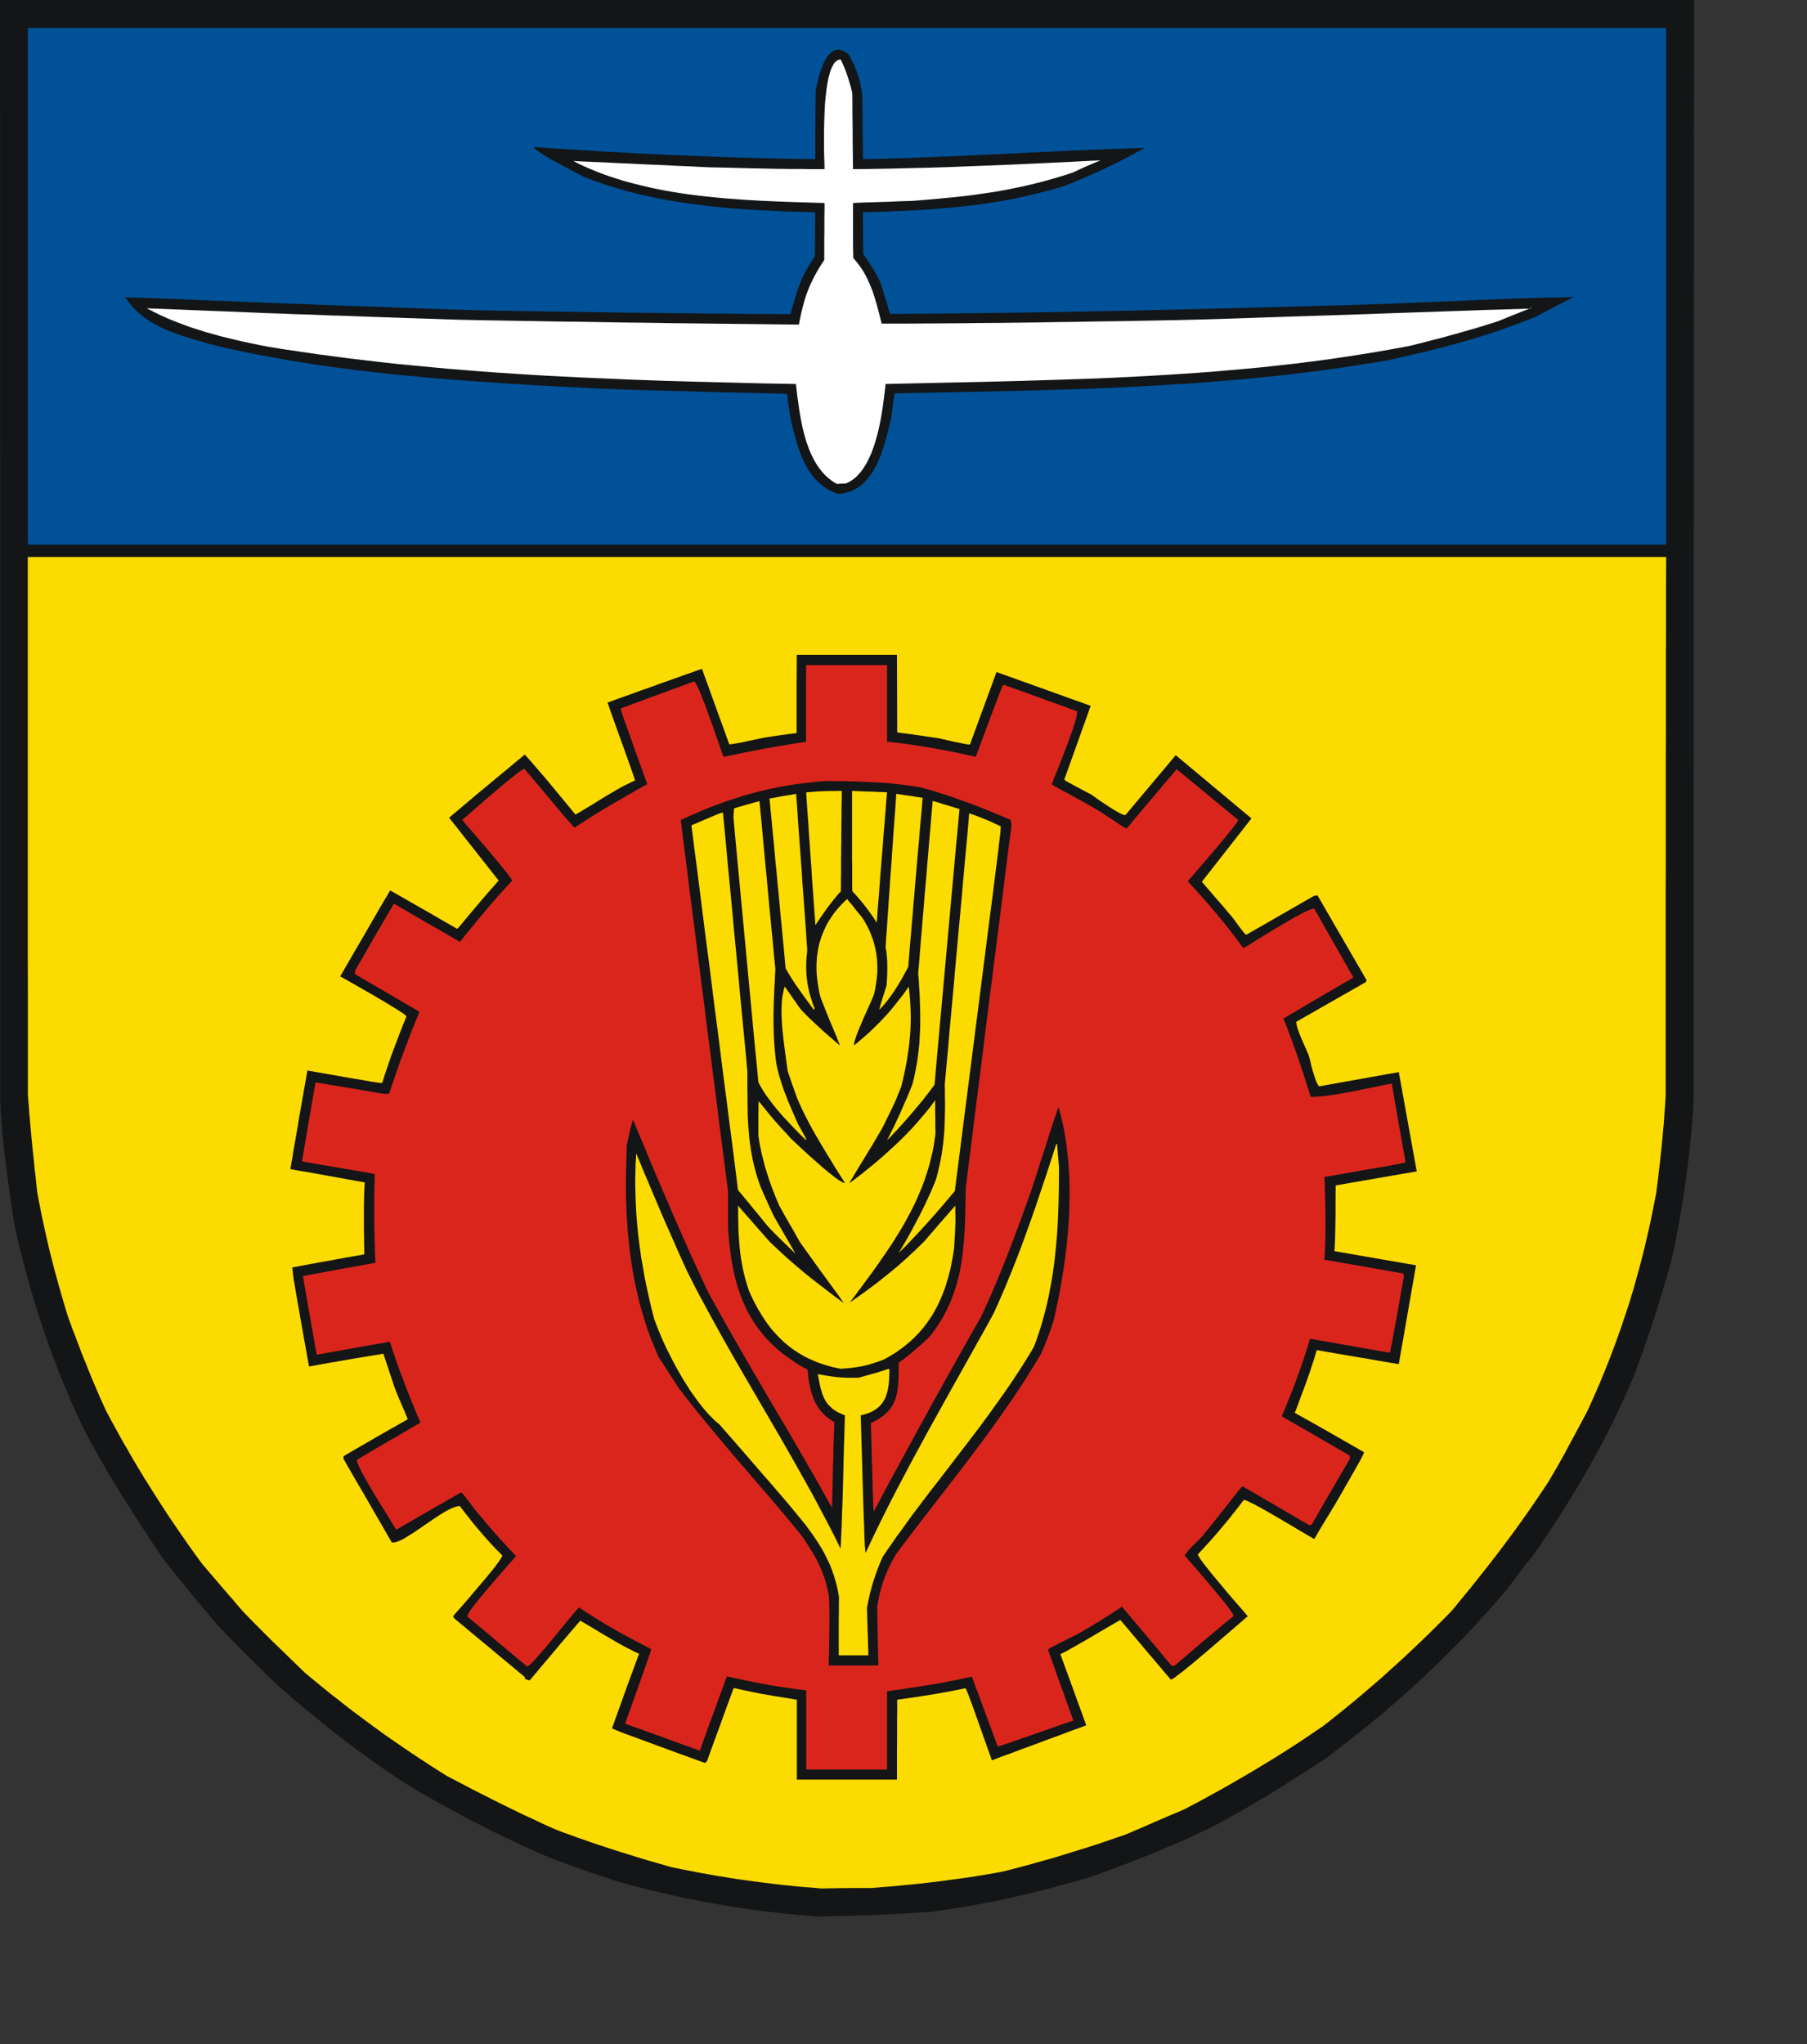 <?xml version="1.0" encoding="UTF-8" standalone="no"?>
<svg
   xmlns:dc="http://purl.org/dc/elements/1.1/"
   xmlns:cc="http://creativecommons.org/ns#"
   xmlns:rdf="http://www.w3.org/1999/02/22-rdf-syntax-ns#"
   xmlns:svg="http://www.w3.org/2000/svg"
   xmlns="http://www.w3.org/2000/svg"
   xmlns:sodipodi="http://sodipodi.sourceforge.net/DTD/sodipodi-0.dtd"
   xmlns:inkscape="http://www.inkscape.org/namespaces/inkscape"
   width="153.03mm"
   height="173.12mm"
   id="svg2408"
   sodipodi:version="0.32"
   inkscape:version="0.45.1+0.46pre1+devel"
   inkscape:output_extension="org.inkscape.output.svg.inkscape"
   sodipodi:docname="Vielist.svg">
  <rect width="100%" height="100%" fill="#333333" stroke="none"/>
  <defs
     id="defs2449">
    <inkscape:perspective
       sodipodi:type="inkscape:persp3d"
       inkscape:vp_x="-50 : 600 : 1"
       inkscape:vp_y="0 : 1000 : 0"
       inkscape:vp_z="700 : 600 : 1"
       inkscape:persp3d-origin="300 : 400 : 1"
       id="perspective2453" />
  </defs>
  <sodipodi:namedview
     inkscape:window-height="664"
     inkscape:window-width="640"
     inkscape:pageshadow="2"
     inkscape:pageopacity="0.0"
     guidetolerance="10.0"
     gridtolerance="10.0"
     objecttolerance="10.0"
     borderopacity="1.0"
     bordercolor="#666666"
     pagecolor="#ffffff"
     id="base"
     showgrid="false"
     inkscape:zoom="0.78902242"
     inkscape:cx="271.11615"
     inkscape:cy="306.70865"
     inkscape:window-x="132"
     inkscape:window-y="70"
     inkscape:current-layer="svg2408" />
<!-- EMR_GDICOMMENT --><!-- EMR_SETMAPMODE --><!-- EMR_SETVIEWPORTEXTEX --><!-- EMR_SETWINDOWEXTEX --><!-- EMR_SETWINDOWEXTEX --><!-- EMR_SETWINDOWEXTEX --><!-- EMR_SETWINDOWEXTEX -->  <path
     style="fill:#131516;fill-rule:evenodd;fill-opacity:1;stroke:none;"
     d="  M 256.93 613.072   L 252.904 612.727   L 248.916 612.267   L 244.967 611.807   L 241.018 611.309   L 237.107 610.734   L 233.196 610.12   L 229.323 609.468   L 225.451 608.74   L 221.617 608.012   L 217.744 607.206   L 213.91 606.363   L 210.076 605.481   L 206.242 604.523   L 202.407 603.564   L 198.573 602.529   L 194.624 601.226   L 191.518 600.19   L 188.988 599.347   L 186.802 598.58   L 184.655 597.813   L 182.316 596.97   L 179.517 595.935   L 175.951 594.631   L 172.999 593.328   L 170.085 592.024   L 167.171 590.721   L 164.295 589.379   L 161.458 587.999   L 158.621 586.657   L 155.822 585.238   L 153.023 583.82   L 150.224 582.401   L 147.502 580.945   L 144.741 579.449   L 142.019 577.954   L 139.335 576.459   L 136.612 574.925   L 133.967 573.353   L 131.283 571.782   L 128.369 569.941   L 125.493 568.024   L 122.656 566.069   L 119.819 564.114   L 117.058 562.12   L 114.297 560.127   L 111.575 558.095   L 108.891 556.024   L 106.246 553.954   L 103.638 551.846   L 101.031 549.737   L 98.424 547.628   L 95.855 545.481   L 93.324 543.334   L 90.832 541.149   L 88.34 538.964   L 85.848 536.548   L 83.355 534.095   L 80.863 531.641   L 78.448 529.226   L 76.032 526.81   L 73.693 524.395   L 71.431 522.056   L 69.207 519.718   L 65.066 514.734   L 61.846 510.9   L 59.43 507.948   L 57.59 505.686   L 56.094 503.846   L 54.752 502.197   L 53.41 500.434   L 51.762 498.325   L 50.036 495.718   L 48.311 493.149   L 46.624 490.542   L 44.937 487.935   L 43.25 485.366   L 41.601 482.759   L 39.991 480.191   L 38.342 477.584   L 36.77 474.977   L 35.198 472.408   L 33.664 469.801   L 32.169 467.156   L 30.674 464.549   L 29.217 461.942   L 27.798 459.296   L 26.418 456.613   L 24.539 452.587   L 22.737 448.561   L 21.05 444.536   L 19.401 440.51   L 17.829 436.485   L 16.295 432.459   L 14.877 428.434   L 13.496 424.408   L 12.154 420.344   L 10.889 416.28   L 9.701 412.178   L 8.55 408.076   L 7.477 403.974   L 6.403 399.795   L 5.406 395.616   L 4.486 391.36   L 4.103 388.907   L 3.758 386.453   L 3.412 383.999   L 3.067 381.546   L 2.722 379.13   L 2.377 376.715   L 2.07 374.3   L 1.764 371.884   L 1.495 369.507   L 1.227 367.092   L 0.959 364.715   L 0.728 362.338   L 0.537 359.923   L 0.345 357.546   L 0.192 355.169   L 0.077 352.792   L 0.077 330.747   L 0.077 308.702   L 0.077 286.658   L 0.077 264.575   L 0.077 242.53   L 0.077 220.485   L 0.077 198.44   L 0.077 176.357   L 0.077 154.313   L 0.038 132.268   L 0.038 110.223   L 0.038 88.179   L 0.038 66.134   L 0.038 44.089   L 0 22.045   L 0 0   L 33.894 0   L 67.789 0   L 101.683 0   L 135.539 0   L 169.433 0   L 203.328 0   L 237.222 0   L 271.116 0   L 305.01 0   L 338.905 0   L 372.799 0   L 406.655 0   L 440.549 0   L 474.444 0   L 508.338 0   L 542.232 0   L 542.232 22.045   L 542.194 44.089   L 542.194 66.134   L 542.194 88.179   L 542.156 110.223   L 542.156 132.268   L 542.156 154.313   L 542.117 176.357   L 542.117 198.44   L 542.117 220.485   L 542.117 242.53   L 542.079 264.575   L 542.079 286.658   L 542.079 308.702   L 542.079 330.747   L 542.079 352.792   L 541.887 355.935   L 541.619 359.079   L 541.35 362.185   L 541.082 365.328   L 540.737 368.434   L 540.392 371.539   L 540.008 374.645   L 539.587 377.75   L 539.165 380.855   L 538.666 383.961   L 538.168 387.066   L 537.631 390.172   L 537.056 393.316   L 536.443 396.459   L 535.829 399.603   L 535.139 402.785   L 534.526 405.085   L 533.874 407.424   L 533.184 409.724   L 532.532 412.063   L 531.803 414.363   L 531.113 416.702   L 530.385 419.002   L 529.656 421.341   L 528.889 423.641   L 528.122 425.98   L 527.317 428.319   L 526.512 430.657   L 525.707 432.958   L 524.863 435.296   L 524.02 437.635   L 523.138 440.012   L 521.528 443.807   L 519.841 447.565   L 518.115 451.283   L 516.351 455.002   L 514.511 458.644   L 512.632 462.287   L 510.677 465.89   L 508.683 469.494   L 506.651 473.06   L 504.542 476.587   L 502.433 480.076   L 500.248 483.565   L 498.024 487.053   L 495.723 490.504   L 493.423 493.954   L 491.046 497.366   L 489.895 498.862   L 488.707 500.318   L 487.557 501.814   L 486.406 503.347   L 485.256 504.842   L 484.106 506.338   L 482.956 507.871   L 481.805 509.366   L 478.546 513.162   L 475.211 516.881   L 471.875 520.523   L 468.501 524.127   L 465.05 527.616   L 461.599 531.066   L 458.072 534.478   L 454.544 537.814   L 450.94 541.111   L 447.259 544.37   L 443.578 547.552   L 439.821 550.695   L 435.987 553.801   L 432.114 556.868   L 428.203 559.897   L 424.216 562.925   L 421.915 564.421   L 419.653 565.916   L 417.352 567.373   L 415.09 568.83   L 412.79 570.286   L 410.528 571.743   L 408.227 573.123   L 405.965 574.542   L 403.664 575.922   L 401.325 577.302   L 399.025 578.644   L 396.686 579.986   L 394.347 581.29   L 392.008 582.593   L 389.631 583.897   L 387.216 585.162   L 384.8 586.312   L 382.385 587.424   L 379.969 588.536   L 377.553 589.609   L 375.138 590.644   L 372.684 591.679   L 370.23 592.714   L 367.815 593.711   L 365.361 594.67   L 362.907 595.628   L 360.491 596.587   L 358.037 597.507   L 355.584 598.427   L 353.168 599.309   L 350.714 600.19   L 348.299 601.034   L 345.116 601.954   L 341.934 602.836   L 338.79 603.679   L 335.607 604.523   L 332.425 605.328   L 329.243 606.133   L 326.06 606.861   L 322.878 607.59   L 319.734 608.28   L 316.551 608.893   L 313.369 609.507   L 310.187 610.082   L 307.043 610.619   L 303.86 611.117   L 300.716 611.577   L 297.572 611.999   L 295.195 612.152   L 292.856 612.305   L 290.517 612.42   L 288.217 612.574   L 285.878 612.689   L 283.577 612.804   L 281.277 612.881   L 279.015 612.996   L 276.714 613.072   L 274.452 613.149   L 272.19 613.226   L 269.966 613.264   L 267.704 613.341   L 265.48 613.379   L 263.218 613.417   L 260.994 613.417  z "
     id="path2410" />
  <path
     style="fill:#fcdb00;fill-rule:evenodd;fill-opacity:1;stroke:none;"
     d="  M 259.92 604.216   L 256.853 603.986   L 253.747 603.679   L 250.68 603.373   L 247.651 603.028   L 244.622 602.644   L 241.593 602.261   L 238.564 601.839   L 235.535 601.417   L 232.544 600.919   L 229.553 600.459   L 226.563 599.922   L 223.61 599.385   L 220.658 598.81   L 217.706 598.235   L 214.753 597.622   L 212.376 596.932   L 209.961 596.242   L 207.583 595.552   L 205.245 594.861   L 202.906 594.133   L 200.567 593.405   L 198.228 592.676   L 195.928 591.948   L 193.627 591.181   L 191.365 590.452   L 189.103 589.686   L 186.84 588.881   L 184.617 588.114   L 182.393 587.309   L 180.169 586.504   L 177.983 585.66   L 175.683 584.663   L 173.421 583.628   L 171.197 582.555   L 168.935 581.52   L 166.711 580.484   L 164.525 579.411   L 162.34 578.337   L 160.154 577.264   L 157.969 576.191   L 155.822 575.079   L 153.675 574.005   L 151.566 572.932   L 149.457 571.82   L 147.348 570.708   L 145.239 569.635   L 143.131 568.523   L 140.063 566.606   L 137.034 564.651   L 134.044 562.695   L 131.053 560.702   L 128.139 558.708   L 125.225 556.715   L 122.349 554.683   L 119.512 552.612   L 116.713 550.542   L 113.914 548.472   L 111.153 546.363   L 108.431 544.216   L 105.709 542.108   L 103.025 539.922   L 100.379 537.737   L 97.734 535.552   L 93.286 531.258   L 89.874 527.922   L 87.228 525.392   L 85.196 523.36   L 83.47 521.635   L 81.822 519.986   L 80.058 518.184   L 77.949 515.999   L 76.262 514.082   L 74.613 512.127   L 72.926 510.21   L 71.278 508.293   L 69.629 506.338   L 67.98 504.421   L 66.332 502.504   L 64.683 500.549   L 62.459 497.52   L 60.274 494.453   L 58.165 491.424   L 56.094 488.395   L 54.024 485.366   L 52.03 482.299   L 50.075 479.271   L 48.158 476.242   L 46.24 473.175   L 44.4 470.146   L 42.56 467.041   L 40.796 463.974   L 38.994 460.868   L 37.268 457.724   L 35.543 454.581   L 33.856 451.398   L 33.012 449.52   L 32.169 447.68   L 31.364 445.801   L 30.559 443.922   L 29.753 442.044   L 28.987 440.165   L 28.22 438.325   L 27.491 436.446   L 26.724 434.606   L 25.996 432.766   L 25.306 430.926   L 24.616 429.124   L 23.925 427.283   L 23.235 425.52   L 22.583 423.718   L 21.932 421.954   L 21.126 419.424   L 20.36 416.855   L 19.631 414.325   L 18.903 411.795   L 18.212 409.264   L 17.522 406.772   L 16.87 404.242   L 16.219 401.712   L 15.605 399.22   L 15.03 396.689   L 14.455 394.197   L 13.918 391.705   L 13.381 389.175   L 12.883 386.683   L 12.384 384.191   L 11.924 381.661   L 11.694 379.667   L 11.503 377.673   L 11.273 375.68   L 11.042 373.686   L 10.851 371.693   L 10.659 369.737   L 10.429 367.782   L 10.237 365.827   L 10.046 363.871   L 9.892 361.955   L 9.701 359.999   L 9.547 358.121   L 9.355 356.204   L 9.24 354.325   L 9.087 352.447   L 8.934 350.568   L 8.934 339.795   L 8.934 329.022   L 8.934 318.249   L 8.895 307.475   L 8.895 296.741   L 8.895 285.967   L 8.895 275.194   L 8.895 264.421   L 8.895 253.648   L 8.895 242.875   L 8.895 232.102   L 8.895 221.329   L 8.895 210.555   L 8.895 199.821   L 8.895 189.048   L 8.895 178.274   L 41.639 178.274   L 74.422 178.274   L 107.204 178.274   L 139.948 178.274   L 172.731 178.274   L 205.513 178.274   L 238.295 178.274   L 271.039 178.274   L 303.822 178.274   L 336.604 178.274   L 369.387 178.274   L 402.169 178.274   L 434.951 178.274   L 467.695 178.274   L 500.478 178.274   L 533.299 178.274   L 533.26 189.048   L 533.26 199.821   L 533.222 210.555   L 533.222 221.329   L 533.222 232.102   L 533.184 242.875   L 533.184 253.648   L 533.184 264.421   L 533.184 275.194   L 533.145 285.967   L 533.145 296.741   L 533.145 307.475   L 533.145 318.249   L 533.145 329.022   L 533.145 339.795   L 533.145 350.568   L 533.03 352.485   L 532.915 354.364   L 532.762 356.28   L 532.647 358.197   L 532.493 360.114   L 532.302 362.07   L 532.148 363.986   L 531.957 365.942   L 531.765 367.859   L 531.535 369.814   L 531.343 371.769   L 531.113 373.724   L 530.883 375.718   L 530.653 377.673   L 530.385 379.667   L 530.155 381.661   L 529.273 386.223   L 528.352 390.747   L 527.356 395.194   L 526.32 399.641   L 525.208 404.012   L 524.02 408.383   L 522.793 412.753   L 521.489 417.085   L 520.071 421.379   L 518.614 425.673   L 517.08 429.967   L 515.47 434.261   L 513.783 438.517   L 512.019 442.811   L 510.14 447.105   L 508.223 451.398   L 505.539 456.459   L 503.43 460.37   L 501.82 463.36   L 500.555 465.737   L 499.404 467.769   L 498.331 469.686   L 497.104 471.756   L 495.608 474.325   L 493.806 477.047   L 491.966 479.769   L 490.126 482.453   L 488.285 485.098   L 486.406 487.743   L 484.528 490.35   L 482.611 492.919   L 480.693 495.488   L 478.738 498.057   L 476.783 500.587   L 474.789 503.117   L 472.795 505.648   L 470.763 508.178   L 468.692 510.708   L 466.622 513.239   L 464.513 515.769   L 462.098 518.223   L 459.682 520.638   L 457.228 523.053   L 454.774 525.43   L 452.282 527.807   L 449.828 530.108   L 447.298 532.446   L 444.767 534.708   L 442.236 537.009   L 439.667 539.232   L 437.06 541.456   L 434.453 543.679   L 431.807 545.865   L 429.123 548.05   L 426.44 550.197   L 423.717 552.344   L 420.995 554.184   L 418.311 556.024   L 415.589 557.826   L 412.866 559.59   L 410.106 561.354   L 407.345 563.079   L 404.546 564.766   L 401.786 566.453   L 398.987 568.101   L 396.149 569.75   L 393.35 571.36   L 390.513 572.97   L 387.637 574.542   L 384.8 576.114   L 381.924 577.647   L 379.01 579.181   L 376.71 580.178   L 374.371 581.136   L 372.071 582.133   L 369.732 583.13   L 367.393 584.165   L 365.092 585.162   L 362.753 586.159   L 360.453 587.155   L 357.999 587.999   L 355.545 588.842   L 353.091 589.686   L 350.637 590.491   L 348.184 591.296   L 345.691 592.063   L 343.199 592.829   L 340.745 593.596   L 338.253 594.363   L 335.761 595.091   L 333.268 595.782   L 330.815 596.472   L 328.322 597.162   L 325.83 597.813   L 323.376 598.465   L 320.922 599.079   L 318.238 599.577   L 315.593 600.037   L 312.947 600.459   L 310.302 600.881   L 307.656 601.264   L 305.049 601.609   L 302.442 601.954   L 299.834 602.299   L 297.227 602.606   L 294.62 602.913   L 292.051 603.181   L 289.444 603.411   L 286.875 603.679   L 284.267 603.909   L 281.699 604.101   L 279.13 604.331   L 277.136 604.331   L 275.104 604.331   L 273.11 604.331   L 271.078 604.369   L 269.046 604.369   L 267.052 604.408   L 265.02 604.446   L 263.026 604.484  z "
     id="path2412" />
  <path
     style="fill:#131516;fill-rule:evenodd;fill-opacity:1;stroke:none;"
     d="  M 255.051 566.414   L 255.051 563.232   L 255.051 560.012   L 255.051 556.83   L 255.051 553.609   L 255.051 550.427   L 255.051 547.245   L 255.051 544.063   L 251.102 543.411   L 247.996 542.913   L 245.58 542.491   L 243.548 542.146   L 241.708 541.763   L 239.791 541.379   L 237.567 540.919   L 234.845 540.306   L 233.771 543.219   L 232.697 546.133   L 231.624 549.047   L 230.589 551.961   L 229.515 554.874   L 228.442 557.788   L 227.368 560.74   L 226.333 563.654   L 225.988 563.999   L 225.719 564.344   L 220.888 562.58   L 216.671 561.047   L 213.028 559.705   L 209.846 558.555   L 207.162 557.558   L 204.9 556.715   L 203.021 556.024   L 201.449 555.449   L 200.183 554.989   L 199.187 554.606   L 198.381 554.299   L 197.73 554.031   L 197.193 553.801   L 196.771 553.609   L 196.311 553.417   L 195.889 553.226   L 196.963 550.235   L 198.036 547.245   L 199.11 544.255   L 200.183 541.264   L 201.257 538.274   L 202.369 535.283   L 203.443 532.331   L 204.554 529.341   L 203.251 528.766   L 201.986 528.114   L 200.759 527.501   L 199.532 526.849   L 197.116 525.507   L 194.777 524.127   L 192.477 522.785   L 190.215 521.405   L 187.952 520.063   L 185.729 518.759   L 183.696 521.136   L 181.664 523.513   L 179.632 525.89   L 177.638 528.267   L 175.606 530.683   L 173.574 533.06   L 171.58 535.475   L 169.548 537.852   L 169.357 537.852   L 169.165 537.814   L 168.973 537.775   L 168.781 537.699   L 168.398 537.507   L 167.976 537.354   L 167.976 537.047   L 167.976 536.817   L 165.177 534.478   L 162.34 532.101   L 159.503 529.763   L 156.704 527.424   L 153.866 525.085   L 151.067 522.747   L 148.268 520.408   L 145.469 518.108   L 145.239 517.686   L 145.009 517.341   L 146.236 515.922   L 148.307 513.584   L 150.837 510.632   L 153.598 507.373   L 154.978 505.763   L 156.282 504.191   L 157.509 502.695   L 158.582 501.315   L 159.464 500.127   L 160.154 499.13   L 160.423 498.708   L 160.615 498.363   L 160.73 498.095   L 160.768 497.865   L 158.812 495.91   L 156.934 493.916   L 155.132 491.884   L 153.406 489.89   L 151.719 487.897   L 150.147 485.903   L 148.614 483.948   L 147.195 482.069   L 146.696 482.108   L 146.16 482.223   L 145.584 482.376   L 144.971 482.606   L 144.319 482.874   L 143.667 483.219   L 142.939 483.603   L 142.21 484.025   L 140.677 484.945   L 139.105 485.98   L 137.494 487.092   L 135.846 488.204   L 134.197 489.354   L 132.625 490.427   L 131.091 491.386   L 129.673 492.267   L 129.021 492.651   L 128.369 492.957   L 127.755 493.226   L 127.18 493.456   L 126.682 493.609   L 126.183 493.724   L 125.762 493.763   L 125.378 493.686   L 123.461 490.35   L 121.544 487.015   L 119.589 483.68   L 117.672 480.306   L 115.754 477.009   L 113.799 473.673   L 111.882 470.338   L 109.965 467.002   L 109.965 466.542   L 109.965 466.12   L 112.495 464.625   L 115.064 463.13   L 117.633 461.673   L 120.164 460.178   L 122.733 458.721   L 125.34 457.226   L 127.909 455.769   L 130.478 454.312   L 130.401 454.005   L 130.171 453.392   L 129.788 452.51   L 129.327 451.36   L 128.714 449.98   L 128.062 448.446   L 127.334 446.759   L 126.605 444.919   L 126.068 443.462   L 125.608 442.006   L 125.11 440.549   L 124.611 439.092   L 124.151 437.635   L 123.653 436.178   L 123.193 434.76   L 122.694 433.303   L 119.704 433.801   L 116.751 434.299   L 113.761 434.798   L 110.77 435.296   L 107.818 435.833   L 104.827 436.331   L 101.875 436.868   L 98.922 437.405   L 98.04 432.536   L 97.274 428.28   L 96.622 424.561   L 96.047 421.379   L 95.587 418.619   L 95.165 416.319   L 94.82 414.363   L 94.551 412.715   L 94.321 411.373   L 94.13 410.261   L 93.976 409.303   L 93.861 408.498   L 93.784 407.769   L 93.708 407.079   L 93.631 406.427   L 93.554 405.699   L 96.43 405.162   L 99.306 404.625   L 102.181 404.089   L 105.057 403.59   L 107.933 403.054   L 110.847 402.517   L 113.722 402.018   L 116.598 401.52   L 116.56 398.606   L 116.521 395.654   L 116.483 392.702   L 116.483 389.75   L 116.483 386.875   L 116.521 383.999   L 116.598 381.201   L 116.751 378.478   L 113.761 377.942   L 110.77 377.405   L 107.779 376.868   L 104.827 376.332   L 101.836 375.795   L 98.884 375.258   L 95.893 374.76   L 92.941 374.223   L 93.286 372.229   L 93.631 370.274   L 93.938 368.28   L 94.283 366.325   L 94.628 364.37   L 94.973 362.376   L 95.318 360.421   L 95.625 358.427   L 95.97 356.472   L 96.315 354.479   L 96.66 352.523   L 97.005 350.53   L 97.35 348.574   L 97.695 346.619   L 98.04 344.626   L 98.386 342.67   L 106.131 344.012   L 111.959 345.047   L 116.138 345.737   L 118.937 346.236   L 120.701 346.504   L 121.659 346.619   L 122.119 346.657   L 122.349 346.619   L 123.193 343.897   L 124.113 341.213   L 125.033 338.491   L 126.03 335.808   L 127.027 333.162   L 128.024 330.517   L 129.059 327.91   L 130.094 325.341   L 130.056 325.226   L 129.864 325.073   L 129.596 324.843   L 129.251 324.536   L 128.254 323.884   L 126.95 323.041   L 123.691 321.047   L 119.934 318.824   L 116.138 316.638   L 112.725 314.683   L 110.157 313.226   L 108.891 312.536   L 109.888 310.811   L 110.885 309.086   L 111.882 307.36   L 112.879 305.635   L 113.876 303.91   L 114.873 302.223   L 115.869 300.498   L 116.866 298.773   L 117.863 297.047   L 118.86 295.322   L 119.857 293.597   L 120.854 291.872   L 121.851 290.146   L 122.848 288.459   L 123.883 286.734   L 124.88 285.009   L 127.564 286.543   L 130.248 288.076   L 132.932 289.61   L 135.616 291.143   L 138.3 292.677   L 140.983 294.249   L 143.667 295.782   L 146.351 297.316   L 146.85 296.817   L 147.693 295.82   L 148.882 294.364   L 150.454 292.485   L 152.333 290.261   L 154.48 287.731   L 156.934 284.894   L 159.618 281.865   L 143.744 261.738   L 146.773 259.207   L 149.802 256.638   L 152.793 254.108   L 155.822 251.616   L 158.851 249.086   L 161.918 246.555   L 164.947 244.025   L 167.976 241.533   L 170.008 243.795   L 172.002 246.134   L 174.034 248.472   L 176.066 250.888   L 178.06 253.303   L 180.092 255.757   L 182.124 258.21   L 184.157 260.702   L 184.617 260.511   L 185.537 259.974   L 186.917 259.13   L 188.719 258.057   L 190.828 256.753   L 193.244 255.258   L 195.889 253.686   L 198.726 252.038   L 199.838 251.463   L 200.95 250.926   L 202.101 250.351   L 203.289 249.814   L 202.484 247.437   L 201.525 244.715   L 200.452 241.686   L 199.302 238.466   L 198.075 235.092   L 196.848 231.642   L 195.621 228.23   L 194.471 224.894   L 196.349 224.204   L 198.228 223.514   L 200.145 222.824   L 202.024 222.172   L 203.903 221.482   L 205.781 220.792   L 207.698 220.14   L 209.577 219.45   L 211.456 218.76   L 213.335 218.108   L 215.252 217.418   L 217.131 216.766   L 219.009 216.076   L 220.888 215.424   L 222.805 214.734   L 224.684 214.083   L 225.758 217.073   L 226.869 220.102   L 227.943 223.131   L 229.055 226.159   L 230.129 229.188   L 231.24 232.178   L 232.314 235.207   L 233.426 238.236   L 234.078 238.198   L 234.691 238.121   L 235.381 238.006   L 236.263 237.853   L 237.529 237.623   L 239.292 237.239   L 241.631 236.741   L 244.737 236.089   L 246.002 235.897   L 247.267 235.706   L 248.533 235.514   L 249.836 235.322   L 251.102 235.169   L 252.405 234.977   L 253.671 234.824   L 254.974 234.67   L 254.974 231.527   L 254.974 228.383   L 254.974 225.239   L 254.974 222.134   L 254.974 218.99   L 255.013 215.846   L 255.013 212.741   L 255.051 209.597   L 257.045 209.597   L 259.038 209.597   L 261.032 209.597   L 263.026 209.597   L 265.058 209.597   L 267.052 209.597   L 269.046 209.597   L 271.039 209.597   L 273.072 209.597   L 275.065 209.597   L 277.059 209.597   L 279.091 209.597   L 281.085 209.597   L 283.079 209.597   L 285.111 209.597   L 287.105 209.597   L 287.181 234.44   L 288.83 234.67   L 290.44 234.862   L 292.089 235.092   L 293.738 235.322   L 295.387 235.552   L 297.035 235.821   L 298.684 236.051   L 300.333 236.281   L 303.362 236.971   L 305.624 237.469   L 307.311 237.814   L 308.461 238.044   L 309.266 238.198   L 309.765 238.274   L 310.11 238.313   L 310.455 238.313   L 318.967 215.118   L 349.104 225.929   L 340.668 249.507   L 340.784 249.661   L 340.975 249.814   L 341.32 250.083   L 341.972 250.428   L 342.969 250.964   L 344.426 251.769   L 346.458 252.843   L 349.18 254.261   L 349.909 254.76   L 351.136 255.642   L 352.67 256.715   L 354.433 257.865   L 355.315 258.44   L 356.197 259.015   L 357.041 259.514   L 357.846 259.974   L 358.574 260.357   L 359.226 260.664   L 359.533 260.779   L 359.801 260.856   L 360.031 260.894   L 360.223 260.894   L 376.327 241.725   L 400.559 261.968   L 384.685 282.249   L 385.912 283.667   L 387.139 285.086   L 388.366 286.543   L 389.593 287.961   L 390.858 289.38   L 392.085 290.836   L 393.312 292.293   L 394.539 293.712   L 396.609 296.549   L 397.76 298.044   L 398.105 298.504   L 398.373 298.773   L 398.603 299.003   L 398.872 299.233   L 420.496 286.811   L 420.765 286.734   L 421.072 286.696   L 421.378 286.619   L 421.685 286.581   L 437.444 313.801   L 437.252 314.07   L 437.137 314.376   L 414.899 327.066   L 414.937 327.526   L 415.014 328.025   L 415.167 328.6   L 415.32 329.213   L 415.819 330.594   L 416.394 332.05   L 417.046 333.584   L 417.698 335.041   L 418.311 336.459   L 418.848 337.648   L 419.078 338.453   L 419.385 339.641   L 419.73 341.098   L 420.151 342.709   L 420.65 344.28   L 421.148 345.776   L 421.417 346.389   L 421.685 346.964   L 421.953 347.386   L 422.222 347.731   L 447.719 343.169   L 453.471 374.951   L 427.513 379.437   L 427.475 384.459   L 427.475 388.293   L 427.436 391.207   L 427.398 393.431   L 427.36 395.232   L 427.321 396.843   L 427.245 398.491   L 427.13 400.485   L 453.241 405.009   L 447.719 436.638   L 444.422 436.101   L 441.124 435.526   L 437.827 434.951   L 434.568 434.414   L 431.271 433.839   L 428.012 433.303   L 424.752 432.728   L 421.455 432.152   L 420.727 434.644   L 419.921 437.137   L 419.078 439.667   L 418.196 442.159   L 417.276 444.689   L 416.317 447.22   L 415.397 449.75   L 414.438 452.242   L 417.237 453.814   L 419.998 455.347   L 422.759 456.919   L 425.519 458.491   L 428.28 460.063   L 431.079 461.673   L 433.839 463.245   L 436.6 464.855   L 436.523 465.124   L 436.37 465.507   L 435.987 466.274   L 435.335 467.501   L 434.223 469.494   L 432.574 472.408   L 430.274 476.434   L 427.206 481.763   L 426.363 483.104   L 425.558 484.485   L 424.714 485.827   L 423.909 487.168   L 423.065 488.549   L 422.26 489.929   L 421.455 491.271   L 420.65 492.651   L 418.886 491.616   L 416.087 489.967   L 412.56 487.858   L 408.764 485.635   L 405.045 483.488   L 401.747 481.686   L 400.405 480.996   L 399.332 480.497   L 398.91 480.306   L 398.527 480.191   L 398.296 480.114   L 398.105 480.114   L 396.379 482.376   L 394.616 484.6   L 392.852 486.823   L 391.012 489.009   L 389.171 491.194   L 387.292 493.303   L 385.375 495.411   L 383.42 497.52   L 383.458 497.711   L 383.573 497.98   L 383.765 498.287   L 383.995 498.708   L 384.685 499.705   L 385.567 500.894   L 386.641 502.235   L 387.829 503.731   L 389.133 505.303   L 390.475 506.913   L 393.235 510.21   L 395.843 513.239   L 397.99 515.692   L 399.37 517.341   L 397.645 518.836   L 394.616 521.443   L 390.82 524.702   L 386.641 528.306   L 382.5 531.794   L 378.857 534.785   L 377.323 535.935   L 376.135 536.855   L 375.636 537.2   L 375.253 537.43   L 374.946 537.584   L 374.755 537.622   L 372.722 535.245   L 370.69 532.83   L 368.658 530.453   L 366.626 528.076   L 364.632 525.66   L 362.6 523.283   L 360.606 520.906   L 358.574 518.529   L 353.245 521.635   L 349.219 524.012   L 346.228 525.737   L 344.081 526.964   L 342.586 527.807   L 341.435 528.459   L 340.438 528.957   L 339.403 529.494   L 340.438 532.331   L 341.474 535.168   L 342.509 538.005   L 343.544 540.842   L 344.579 543.718   L 345.615 546.555   L 346.65 549.392   L 347.685 552.267   L 345.806 552.957   L 343.928 553.647   L 342.01 554.338   L 340.132 555.066   L 338.253 555.756   L 336.374 556.446   L 334.457 557.136   L 332.578 557.865   L 330.7 558.555   L 328.821 559.245   L 326.904 559.935   L 325.025 560.663   L 323.146 561.354   L 321.267 562.044   L 319.35 562.734   L 317.472 563.462   L 314.864 556.101   L 312.909 550.58   L 311.49 546.593   L 310.493 543.909   L 309.842 542.184   L 309.458 541.226   L 309.228 540.727   L 309.036 540.382   L 306.237 540.957   L 303.477 541.494   L 300.716 541.993   L 297.994 542.453   L 295.31 542.874   L 292.588 543.296   L 289.904 543.679   L 287.181 544.063   L 287.181 547.245   L 287.143 550.427   L 287.143 553.609   L 287.143 556.83   L 287.105 560.012   L 287.105 563.232   L 287.105 566.414   L 287.105 569.635   L 285.111 569.635   L 283.079 569.635   L 281.085 569.635   L 279.091 569.635   L 277.059 569.635   L 275.065 569.635   L 273.072 569.635   L 271.039 569.635   L 269.046 569.635   L 267.052 569.635   L 265.058 569.635   L 263.026 569.635   L 261.032 569.635   L 259.038 569.635   L 257.045 569.635   L 255.051 569.635  z "
     id="path2414" />
  <path
     style="fill:#da251d;fill-rule:evenodd;fill-opacity:1;stroke:none;"
     d="  M 258.042 563.232   L 258.042 560.05   L 258.042 556.906   L 258.042 553.724   L 258.042 550.542   L 258.042 547.398   L 258.042 544.216   L 258.042 541.072   L 254.667 540.651   L 251.408 540.191   L 248.226 539.692   L 245.082 539.155   L 241.938 538.542   L 238.832 537.929   L 235.765 537.277   L 232.659 536.587   L 231.586 539.539   L 230.474 542.529   L 229.4 545.481   L 228.326 548.472   L 227.215 551.424   L 226.141 554.414   L 225.067 557.405   L 223.994 560.395   L 221.003 559.283   L 218.012 558.21   L 215.022 557.136   L 212.031 556.024   L 209.04 554.951   L 206.05 553.877   L 203.059 552.804   L 200.068 551.731   L 202.829 544.024   L 204.9 538.235   L 206.357 534.056   L 207.353 531.219   L 207.967 529.456   L 208.274 528.497   L 208.35 528.037   L 208.35 527.807   L 205.283 526.235   L 202.254 524.625   L 199.263 523.015   L 196.311 521.366   L 193.435 519.679   L 190.636 517.954   L 187.914 516.229   L 185.307 514.504   L 183.658 516.382   L 181.511 518.989   L 179.019 522.018   L 176.411 525.2   L 175.146 526.734   L 173.881 528.191   L 172.692 529.571   L 171.619 530.798   L 170.66 531.833   L 169.855 532.638   L 169.51 532.945   L 169.203 533.175   L 168.935 533.366   L 168.743 533.443   L 166.328 531.449   L 163.912 529.417   L 161.535 527.424   L 159.119 525.43   L 156.742 523.398   L 154.326 521.405   L 151.949 519.411   L 149.572 517.418   L 149.61 517.187   L 149.725 516.919   L 149.879 516.536   L 150.147 516.114   L 150.799 515.117   L 151.681 513.929   L 152.754 512.587   L 153.943 511.13   L 155.208 509.558   L 156.55 507.986   L 159.273 504.842   L 161.803 501.929   L 163.874 499.59   L 165.139 498.095   L 162.953 495.718   L 161.228 493.839   L 159.771 492.267   L 158.506 490.849   L 157.24 489.392   L 155.783 487.705   L 154.02 485.596   L 151.796 482.951   L 149.649 480.076   L 148.46 478.581   L 148.153 478.159   L 147.923 477.967   L 147.732 477.814   L 147.54 477.737   L 144.933 479.232   L 142.364 480.689   L 139.757 482.184   L 137.149 483.68   L 134.542 485.175   L 131.973 486.67   L 129.404 488.165   L 126.797 489.66   L 125.608 487.667   L 123.883 484.868   L 121.812 481.533   L 119.627 477.967   L 118.592 476.204   L 117.595 474.478   L 116.675 472.83   L 115.831 471.335   L 115.179 469.993   L 114.643 468.843   L 114.451 468.344   L 114.336 467.922   L 114.221 467.577   L 114.221 467.309   L 116.751 465.775   L 119.282 464.28   L 121.851 462.785   L 124.381 461.29   L 126.95 459.833   L 129.481 458.338   L 132.011 456.843   L 134.58 455.347   L 133.162 452.05   L 131.82 448.753   L 130.478 445.456   L 129.251 442.197   L 128.024 438.977   L 126.874 435.756   L 125.8 432.613   L 124.803 429.469   L 121.851 430.006   L 118.937 430.504   L 115.984 431.002   L 113.07 431.539   L 110.118 432.076   L 107.204 432.613   L 104.29 433.111   L 101.376 433.648   L 100.801 430.504   L 100.264 427.322   L 99.689 424.178   L 99.152 421.034   L 98.577 417.891   L 98.04 414.708   L 97.504 411.603   L 96.967 408.459   L 99.843 407.923   L 102.757 407.386   L 105.632 406.849   L 108.546 406.312   L 111.46 405.776   L 114.374 405.277   L 117.25 404.74   L 120.164 404.204   L 120.087 402.402   L 120.01 400.6   L 119.972 398.76   L 119.895 396.958   L 119.857 395.156   L 119.819 393.354   L 119.78 391.552   L 119.78 389.75   L 119.78 387.986   L 119.78 386.185   L 119.78 384.421   L 119.78 382.657   L 119.819 380.932   L 119.857 379.207   L 119.895 377.482   L 119.934 375.795   L 117.058 375.258   L 114.144 374.76   L 111.23 374.261   L 108.316 373.763   L 105.402 373.264   L 102.488 372.766   L 99.574 372.268   L 96.66 371.731   L 97.197 368.587   L 97.734 365.443   L 98.27 362.261   L 98.807 359.117   L 99.344 355.935   L 99.881 352.792   L 100.456 349.61   L 100.993 346.466   L 103.753 346.926   L 106.552 347.386   L 109.313 347.846   L 112.074 348.306   L 114.873 348.766   L 117.633 349.226   L 120.432 349.725   L 123.231 350.185   L 123.576 350.146   L 123.921 350.108   L 124.228 350.07   L 124.573 350.031   L 125.685 346.696   L 126.835 343.36   L 127.986 340.025   L 129.212 336.728   L 130.439 333.469   L 131.666 330.21   L 132.97 327.028   L 134.274 323.846   L 131.666 322.351   L 129.097 320.856   L 126.49 319.322   L 123.921 317.827   L 121.314 316.293   L 118.745 314.798   L 116.176 313.303   L 113.607 311.769   L 113.607 311.271   L 113.607 310.811   L 115.141 308.089   L 116.713 305.405   L 118.247 302.683   L 119.819 299.999   L 121.352 297.316   L 122.924 294.632   L 124.496 291.948   L 126.068 289.265   L 128.714 290.76   L 131.321 292.293   L 133.967 293.827   L 136.612 295.36   L 139.296 296.894   L 141.942 298.428   L 144.588 299.961   L 147.233 301.495   L 149.227 298.964   L 151.259 296.472   L 153.291 294.019   L 155.362 291.565   L 157.432 289.111   L 159.541 286.696   L 161.688 284.319   L 163.874 281.942   L 163.835 281.789   L 163.72 281.52   L 163.529 281.175   L 163.222 280.753   L 162.493 279.718   L 161.496 278.491   L 159.043 275.463   L 156.205 272.089   L 153.33 268.715   L 150.761 265.725   L 148.844 263.539   L 147.923 262.466   L 149.304 261.277   L 151.719 259.169   L 154.787 256.485   L 158.161 253.61   L 161.496 250.773   L 164.449 248.396   L 165.676 247.437   L 166.673 246.709   L 167.094 246.44   L 167.401 246.249   L 167.669 246.095   L 167.823 246.057   L 173.037 252.23   L 176.948 256.907   L 179.747 260.242   L 181.664 262.466   L 182.853 263.808   L 183.505 264.536   L 183.658 264.69   L 183.811 264.805   L 183.888 264.843   L 183.965 264.881   L 186.764 263.041   L 189.601 261.239   L 192.477 259.476   L 195.391 257.75   L 198.305 256.025   L 201.257 254.338   L 204.171 252.651   L 207.162 251.003   L 204.363 243.22   L 202.292 237.393   L 200.797 233.175   L 199.762 230.338   L 199.148 228.536   L 198.842 227.539   L 198.726 227.041   L 198.726 226.734   L 201.64 225.661   L 204.593 224.587   L 207.545 223.476   L 210.459 222.402   L 213.411 221.329   L 216.325 220.255   L 219.278 219.182   L 222.23 218.108   L 222.383 218.223   L 222.537 218.453   L 222.729 218.76   L 222.959 219.182   L 223.495 220.293   L 224.109 221.674   L 224.761 223.322   L 225.489 225.124   L 226.218 227.118   L 226.946 229.15   L 228.442 233.29   L 229.783 237.124   L 230.857 240.268   L 231.547 242.262   L 234.73 241.61   L 237.95 240.958   L 241.248 240.306   L 244.545 239.654   L 247.881 239.079   L 251.255 238.504   L 254.591 237.929   L 257.965 237.431   L 257.965 234.325   L 257.965 231.258   L 257.965 228.191   L 257.965 225.124   L 257.965 222.057   L 257.965 218.99   L 258.003 215.923   L 258.042 212.894   L 261.262 212.894   L 264.483 212.894   L 267.704 212.894   L 270.924 212.894   L 274.183 212.894   L 277.404 212.894   L 280.663 212.894   L 283.922 212.894   L 283.922 215.923   L 283.922 218.99   L 283.922 222.057   L 283.922 225.124   L 283.922 228.191   L 283.922 231.258   L 283.922 234.325   L 283.922 237.431   L 285.609 237.584   L 287.335 237.776   L 289.099 238.006   L 290.824 238.236   L 292.588 238.504   L 294.351 238.773   L 296.153 239.041   L 297.917 239.348   L 299.719 239.654   L 301.521 240   L 303.323 240.345   L 305.125 240.69   L 306.928 241.073   L 308.73 241.456   L 310.532 241.84   L 312.334 242.262   L 315.094 234.785   L 317.203 229.15   L 318.737 225.086   L 319.772 222.364   L 320.424 220.677   L 320.807 219.757   L 321.037 219.335   L 321.191 219.143   L 324.143 220.217   L 327.095 221.252   L 330.009 222.325   L 332.962 223.399   L 335.876 224.472   L 338.828 225.508   L 341.78 226.581   L 344.694 227.655   L 344.733 227.923   L 344.733 228.268   L 344.694 228.69   L 344.579 229.188   L 344.311 230.377   L 343.889 231.795   L 343.391 233.405   L 342.777 235.131   L 342.125 236.932   L 341.435 238.811   L 339.978 242.607   L 338.598 246.134   L 337.409 249.047   L 336.643 251.079   L 337.294 251.463   L 338.56 252.191   L 340.285 253.15   L 342.432 254.3   L 344.848 255.642   L 347.455 257.06   L 350.139 258.594   L 352.746 260.166   L 355.238 261.814   L 357.079 263.041   L 358.421 263.961   L 359.341 264.536   L 359.916 264.881   L 360.3 265.073   L 360.491 265.15   L 360.683 265.15   L 362.638 262.773   L 364.632 260.396   L 366.626 258.019   L 368.62 255.68   L 370.614 253.303   L 372.607 250.926   L 374.601 248.587   L 376.633 246.21   L 379.087 248.242   L 381.541 250.274   L 384.033 252.306   L 386.487 254.338   L 388.941 256.37   L 391.395 258.402   L 393.849 260.434   L 396.341 262.466   L 396.264 262.619   L 396.149 262.849   L 395.958 263.194   L 395.689 263.578   L 394.961 264.536   L 394.041 265.725   L 391.625 268.677   L 388.864 271.974   L 385.989 275.348   L 383.381 278.376   L 381.349 280.753   L 380.199 282.095   L 382.538 284.664   L 384.8 287.194   L 387.024 289.725   L 389.209 292.293   L 391.395 294.9   L 393.542 297.622   L 395.728 300.498   L 397.951 303.488   L 399.83 302.415   L 402.552 300.69   L 405.927 298.619   L 409.569 296.434   L 411.371 295.36   L 413.173 294.325   L 414.86 293.367   L 416.432 292.523   L 417.813 291.833   L 419.001 291.297   L 419.538 291.105   L 419.96 290.952   L 420.343 290.836   L 420.65 290.836   L 422.222 293.559   L 423.756 296.319   L 425.328 299.079   L 426.9 301.84   L 428.472 304.6   L 430.044 307.36   L 431.616 310.121   L 433.188 312.881   L 430.389 314.53   L 427.59 316.14   L 424.791 317.788   L 421.992 319.437   L 419.193 321.086   L 416.394 322.734   L 413.595 324.383   L 410.796 326.031   L 411.985 329.022   L 413.135 332.05   L 414.247 335.118   L 415.359 338.261   L 416.432 341.405   L 417.467 344.587   L 418.503 347.846   L 419.538 351.105   L 420.918 351.066   L 422.414 350.951   L 423.947 350.836   L 425.558 350.606   L 427.206 350.376   L 428.855 350.108   L 430.58 349.801   L 432.267 349.495   L 435.718 348.804   L 439.131 348.114   L 442.39 347.424   L 445.495 346.849   L 446.032 349.955   L 446.569 353.098   L 447.106 356.242   L 447.643 359.386   L 448.218 362.53   L 448.755 365.673   L 449.33 368.817   L 449.866 371.961   L 449.598 372.114   L 449.1 372.268   L 448.026 372.498   L 446.147 372.843   L 443.08 373.418   L 438.556 374.185   L 432.267 375.296   L 423.909 376.753   L 424.062 379.859   L 424.139 383.079   L 424.216 386.338   L 424.254 389.673   L 424.254 393.047   L 424.216 396.421   L 424.101 399.833   L 423.909 403.245   L 427.053 403.744   L 430.197 404.319   L 433.341 404.855   L 436.485 405.392   L 439.667 405.967   L 442.812 406.504   L 445.994 407.079   L 449.138 407.616   L 449.253 408.076   L 449.368 408.536   L 447.949 416.395   L 446.914 422.338   L 446.109 426.593   L 445.61 429.469   L 445.227 431.271   L 445.035 432.268   L 444.882 432.728   L 444.729 432.996   L 441.546 432.421   L 438.364 431.884   L 435.181 431.309   L 431.999 430.734   L 428.817 430.197   L 425.634 429.622   L 422.452 429.085   L 419.308 428.51   L 418.388 431.577   L 417.391 434.683   L 416.317 437.788   L 415.205 440.894   L 414.055 444.037   L 412.828 447.143   L 411.563 450.248   L 410.259 453.354   L 412.981 454.926   L 415.704 456.497   L 418.426 458.031   L 421.11 459.603   L 423.832 461.175   L 426.555 462.747   L 429.277 464.319   L 431.999 465.89   L 432.037 466.351   L 432.114 466.849   L 430.58 469.494   L 429.047 472.101   L 427.513 474.747   L 425.979 477.392   L 424.446 479.999   L 422.912 482.644   L 421.417 485.29   L 419.883 487.973   L 419.5 488.088   L 419.155 488.242   L 416.471 486.708   L 413.787 485.136   L 411.103 483.565   L 408.419 481.993   L 405.735 480.421   L 403.051 478.849   L 400.367 477.277   L 397.683 475.743   L 397.223 476.204   L 396.379 477.2   L 395.191 478.696   L 393.695 480.612   L 391.893 482.913   L 389.785 485.558   L 387.484 488.472   L 384.915 491.616   L 384.225 492.344   L 383.458 493.111   L 382.691 493.878   L 381.924 494.644   L 381.158 495.411   L 380.429 496.216   L 379.777 497.06   L 379.164 497.865   L 380.161 499.015   L 382.116 501.277   L 384.685 504.267   L 387.522 507.603   L 388.941 509.29   L 390.321 510.938   L 391.587 512.51   L 392.699 513.929   L 393.619 515.156   L 394.309 516.152   L 394.539 516.536   L 394.731 516.881   L 394.807 517.111   L 394.846 517.264   L 390.896 520.523   L 387.829 523.092   L 385.375 525.124   L 383.42 526.81   L 381.656 528.306   L 379.969 529.763   L 378.167 531.296   L 375.943 533.175   L 375.445 533.175   L 374.985 533.175   L 372.991 530.798   L 371.035 528.421   L 369.042 526.044   L 367.048 523.705   L 365.054 521.328   L 363.06 518.989   L 361.105 516.651   L 359.111 514.274   L 357.079 515.616   L 355.43 516.689   L 354.05 517.571   L 352.785 518.376   L 351.404 519.219   L 349.794 520.216   L 347.762 521.405   L 345.154 522.938   L 342.01 524.51   L 339.633 525.699   L 337.908 526.58   L 336.796 527.155   L 336.067 527.539   L 335.684 527.807   L 335.531 527.961   L 335.454 528.076   L 336.451 530.913   L 337.486 533.75   L 338.483 536.587   L 339.48 539.385   L 340.515 542.223   L 341.512 545.06   L 342.547 547.897   L 343.582 550.772   L 342.164 551.194   L 339.288 552.191   L 335.492 553.532   L 331.198 555.028   L 326.98 556.485   L 323.261 557.788   L 321.766 558.286   L 320.539 558.708   L 319.734 558.938   L 319.35 559.053   L 318.315 556.254   L 317.28 553.456   L 316.245 550.657   L 315.209 547.858   L 314.174 545.06   L 313.139 542.261   L 312.104 539.462   L 311.068 536.663   L 309.305 537.047   L 307.579 537.43   L 305.854 537.814   L 304.129 538.12   L 302.403 538.465   L 300.716 538.772   L 299.029 539.079   L 297.342 539.347   L 295.655 539.616   L 294.006 539.884   L 292.319 540.152   L 290.632 540.382   L 288.945 540.651   L 287.296 540.881   L 285.609 541.111   L 283.922 541.379   L 283.922 544.485   L 283.922 547.628   L 283.922 550.772   L 283.922 553.877   L 283.922 557.021   L 283.922 560.165   L 283.922 563.309   L 283.922 566.414   L 280.663 566.414   L 277.404 566.414   L 274.183 566.414   L 270.924 566.414   L 267.704 566.414   L 264.483 566.414   L 261.262 566.414   L 258.042 566.414  z "
     id="path2416" />
  <path
     style="fill:#131516;fill-rule:evenodd;fill-opacity:1;stroke:none;"
     d="  M 265.365 527.501   L 265.442 523.207   L 265.48 520.025   L 265.48 517.609   L 265.48 515.769   L 265.442 514.235   L 265.403 512.702   L 265.327 510.938   L 265.058 509.443   L 264.713 508.025   L 264.368 506.644   L 263.946 505.303   L 263.486 504.037   L 263.026 502.772   L 262.528 501.584   L 261.952 500.395   L 261.377 499.245   L 260.764 498.133   L 260.112 496.983   L 259.422 495.871   L 258.003 493.648   L 256.469 491.386   L 253.939 488.319   L 251.447 485.29   L 248.916 482.299   L 246.386 479.347   L 243.855 476.395   L 241.324 473.443   L 238.832 470.529   L 236.302 467.616   L 233.809 464.702   L 231.356 461.75   L 228.902 458.836   L 226.486 455.922   L 224.071 452.97   L 221.693 450.018   L 219.354 447.028   L 217.054 444.037   L 216.287 442.811   L 215.52 441.622   L 214.715 440.434   L 213.948 439.207   L 213.181 438.018   L 212.415 436.83   L 211.648 435.641   L 210.881 434.491   L 209.999 432.498   L 209.155 430.466   L 208.35 428.472   L 207.583 426.402   L 206.855 424.37   L 206.203 422.261   L 205.59 420.191   L 204.976 418.082   L 204.439 415.974   L 203.941 413.827   L 203.481 411.718   L 203.021 409.571   L 202.637 407.424   L 202.292 405.239   L 201.947 403.092   L 201.64 400.907   L 201.41 398.76   L 201.18 396.574   L 200.95 394.389   L 200.797 392.204   L 200.644 390.057   L 200.529 387.871   L 200.452 385.686   L 200.375 383.539   L 200.337 381.354   L 200.337 379.207   L 200.337 377.06   L 200.375 374.913   L 200.49 370.657   L 200.644 366.44   L 200.989 364.792   L 201.295 363.526   L 201.487 362.53   L 201.679 361.686   L 201.871 360.958   L 202.062 360.229   L 202.292 359.424   L 202.599 358.389   L 204.018 361.84   L 205.475 365.252   L 206.893 368.664   L 208.312 372.114   L 209.769 375.526   L 211.226 378.939   L 212.683 382.389   L 214.178 385.801   L 215.635 389.252   L 217.169 392.702   L 218.664 396.153   L 220.236 399.603   L 221.77 403.092   L 223.38 406.542   L 224.991 410.031   L 226.601 413.52   L 228.978 417.814   L 231.356 422.069   L 233.771 426.363   L 236.225 430.619   L 238.679 434.913   L 241.171 439.207   L 243.702 443.501   L 246.194 447.795   L 248.724 452.089   L 251.293 456.421   L 253.824 460.753   L 256.354 465.085   L 258.847 469.456   L 261.377 473.827   L 263.831 478.235   L 266.323 482.644   L 266.362 480.958   L 266.4 479.232   L 266.438 477.507   L 266.477 475.782   L 266.515 474.057   L 266.553 472.331   L 266.592 470.644   L 266.63 468.919   L 266.707 467.194   L 266.745 465.469   L 266.784 463.782   L 266.822 462.057   L 266.899 460.331   L 266.937 458.644   L 267.014 456.919   L 267.052 455.232   L 266.4 454.849   L 265.825 454.427   L 265.25 454.044   L 264.713 453.622   L 264.215 453.2   L 263.754 452.74   L 263.294 452.28   L 262.873 451.82   L 262.489 451.322   L 262.106 450.862   L 261.799 450.363   L 261.454 449.827   L 261.186 449.328   L 260.879 448.791   L 260.649 448.255   L 260.419 447.718   L 259.997 446.606   L 259.652 445.494   L 259.345 444.344   L 259.115 443.156   L 258.923 442.006   L 258.732 440.817   L 258.617 439.629   L 258.463 438.44   L 256.7 437.443   L 255.013 436.446   L 253.44 435.373   L 251.907 434.299   L 250.45 433.226   L 249.07 432.076   L 247.804 430.926   L 246.539 429.737   L 245.389 428.51   L 244.315 427.283   L 243.28 426.018   L 242.283 424.715   L 241.401 423.373   L 240.558 422.031   L 239.752 420.651   L 239.024 419.232   L 238.334 417.776   L 237.682 416.319   L 237.107 414.823   L 236.57 413.29   L 236.072 411.756   L 235.611 410.184   L 235.19 408.574   L 234.845 406.926   L 234.5 405.277   L 234.193 403.59   L 233.924 401.865   L 233.694 400.101   L 233.503 398.338   L 233.311 396.536   L 233.158 394.696   L 233.043 392.855   L 233.043 391.437   L 233.043 390.018   L 233.043 388.562   L 233.043 387.143   L 233.043 385.724   L 233.043 384.306   L 233.043 382.887   L 233.043 381.431   L 232.084 373.993   L 231.125 366.555   L 230.167 359.117   L 229.247 351.68   L 228.288 344.242   L 227.33 336.804   L 226.371 329.367   L 225.451 321.929   L 224.492 314.491   L 223.534 307.054   L 222.614 299.616   L 221.655 292.178   L 220.696 284.779   L 219.776 277.341   L 218.818 269.904   L 217.897 262.466   L 220.696 261.201   L 223.495 259.974   L 226.294 258.785   L 229.093 257.712   L 231.892 256.677   L 234.691 255.757   L 237.49 254.837   L 240.328 254.031   L 243.165 253.303   L 246.04 252.613   L 248.954 252   L 251.907 251.463   L 254.859 251.003   L 257.926 250.619   L 260.994 250.274   L 264.138 250.006   L 265.978 250.006   L 267.857 250.044   L 269.697 250.044   L 271.576 250.083   L 273.417 250.121   L 275.295 250.198   L 277.174 250.274   L 279.053 250.351   L 280.932 250.466   L 282.849 250.581   L 284.728 250.734   L 286.645 250.926   L 288.562 251.156   L 290.479 251.386   L 292.396 251.654   L 294.351 251.961   L 296.153 252.46   L 297.956 252.958   L 299.719 253.495   L 301.56 254.07   L 303.362 254.645   L 305.164 255.258   L 306.966 255.91   L 308.806 256.562   L 310.608 257.214   L 312.449 257.904   L 314.289 258.632   L 316.13 259.361   L 317.97 260.127   L 319.81 260.894   L 321.651 261.661   L 323.53 262.466   L 323.568 262.926   L 323.645 263.386   L 323.683 263.846   L 323.76 264.345   L 322.801 271.591   L 321.881 278.798   L 320.999 286.044   L 320.079 293.29   L 319.159 300.498   L 318.238 307.744   L 317.318 314.99   L 316.398 322.236   L 315.478 329.482   L 314.596 336.728   L 313.676 343.974   L 312.756 351.22   L 311.835 358.427   L 310.953 365.673   L 310.033 372.919   L 309.113 380.165   L 309.075 383.424   L 308.998 386.606   L 308.921 389.788   L 308.806 392.932   L 308.73 394.466   L 308.615 396.038   L 308.5 397.571   L 308.346 399.105   L 308.193 400.638   L 308.001 402.133   L 307.809 403.629   L 307.541 405.162   L 307.273 406.657   L 306.966 408.114   L 306.582 409.609   L 306.199 411.066   L 305.739 412.523   L 305.279 413.98   L 304.742 415.399   L 304.167 416.855   L 303.515 418.274   L 302.825 419.692   L 302.096 421.111   L 301.291 422.491   L 300.409 423.871   L 299.489 425.252   L 298.492 426.632   L 297.419 427.974   L 296.268 429.047   L 295.08 430.159   L 293.853 431.232   L 292.626 432.306   L 291.399 433.341   L 290.134 434.338   L 288.907 435.296   L 287.642 436.178   L 287.642 437.827   L 287.642 439.437   L 287.603 440.932   L 287.527 442.389   L 287.411 443.807   L 287.258 445.149   L 287.143 445.801   L 286.99 446.414   L 286.836 447.028   L 286.645 447.641   L 286.415 448.255   L 286.185 448.83   L 285.916 449.367   L 285.609 449.942   L 285.264 450.478   L 284.881 450.977   L 284.459 451.513   L 284.037 451.974   L 283.539 452.472   L 283.002 452.932   L 282.389 453.392   L 281.775 453.852   L 281.085 454.274   L 280.357 454.696   L 279.59 455.117   L 278.746 455.501   L 278.9 460.446   L 279.015 464.779   L 279.091 468.497   L 279.206 471.718   L 279.283 474.44   L 279.321 476.702   L 279.398 478.581   L 279.436 480.076   L 279.475 481.226   L 279.513 482.108   L 279.551 482.759   L 279.59 483.181   L 279.628 483.45   L 279.666 483.603   L 279.705 483.68   L 279.743 483.718   L 281.814 479.807   L 283.884 475.897   L 285.993 471.986   L 288.14 468.076   L 290.249 464.165   L 292.396 460.255   L 294.543 456.306   L 296.69 452.395   L 298.837 448.485   L 301.023 444.574   L 303.17 440.702   L 305.356 436.791   L 307.541 432.919   L 309.688 429.085   L 311.874 425.252   L 314.059 421.418   L 315.209 418.926   L 316.321 416.434   L 317.433 413.942   L 318.507 411.411   L 319.542 408.919   L 320.577 406.427   L 321.574 403.935   L 322.571 401.443   L 323.53 398.913   L 324.488 396.421   L 325.408 393.929   L 326.367 391.399   L 327.287 388.907   L 328.169 386.415   L 329.089 383.884   L 330.009 381.354   L 331.543 376.638   L 332.847 372.459   L 334.035 368.855   L 335.032 365.75   L 335.837 363.143   L 336.566 360.958   L 337.141 359.194   L 337.601 357.737   L 337.985 356.664   L 338.253 355.82   L 338.483 355.207   L 338.636 354.824   L 338.713 354.594   L 338.79 354.479   L 338.828 354.44   L 338.866 354.44   L 339.403 356.472   L 339.902 358.504   L 340.362 360.536   L 340.745 362.606   L 341.09 364.715   L 341.397 366.824   L 341.627 368.971   L 341.857 371.079   L 342.049 373.226   L 342.164 375.411   L 342.279 377.597   L 342.317 379.782   L 342.356 381.967   L 342.317 384.153   L 342.279 386.338   L 342.202 388.562   L 342.087 390.747   L 341.934 392.932   L 341.742 395.156   L 341.55 397.341   L 341.32 399.526   L 341.052 401.712   L 340.745 403.897   L 340.438 406.044   L 340.093 408.229   L 339.748 410.376   L 339.365 412.485   L 338.981 414.632   L 338.56 416.74   L 338.1 418.811   L 337.639 420.881   L 337.179 422.913   L 336.758 424.14   L 336.336 425.405   L 335.876 426.708   L 335.377 428.012   L 334.879 429.354   L 334.342 430.696   L 333.805 431.999   L 333.23 433.303   L 331.965 435.411   L 330.7 437.482   L 329.396 439.59   L 328.092 441.66   L 326.75 443.731   L 325.408 445.763   L 324.028 447.833   L 322.609 449.865   L 319.772 453.929   L 316.858 457.993   L 313.944 461.98   L 310.953 465.967   L 307.924 469.954   L 304.895 473.903   L 301.828 477.852   L 298.799 481.763   L 295.77 485.673   L 292.741 489.622   L 289.75 493.533   L 286.836 497.443   L 286.223 498.478   L 285.648 499.475   L 285.149 500.472   L 284.651 501.469   L 284.191 502.427   L 283.769 503.424   L 283.347 504.382   L 283.002 505.379   L 282.657 506.376   L 282.312 507.411   L 282.005 508.446   L 281.737 509.52   L 281.468 510.632   L 281.238 511.782   L 281.008 512.97   L 280.778 514.197   L 280.817 516.574   L 280.855 518.913   L 280.893 521.251   L 280.932 523.628   L 280.97 525.967   L 281.047 528.344   L 281.085 530.721   L 281.162 533.098   L 279.168 533.098   L 277.174 533.098   L 275.18 533.098   L 273.187 533.098   L 271.231 533.098   L 269.237 533.098   L 267.244 533.098   L 265.25 533.098  z "
     id="path2418" />
  <path
     style="fill:#fcdb00;fill-rule:evenodd;fill-opacity:1;stroke:none;"
     d="  M 268.471 527.539   L 268.471 525.2   L 268.471 522.862   L 268.471 520.523   L 268.471 518.184   L 268.509 515.884   L 268.509 513.545   L 268.547 511.245   L 268.24 509.443   L 267.857 507.718   L 267.435 506.108   L 266.975 504.497   L 266.438 503.002   L 265.902 501.507   L 265.288 500.088   L 264.598 498.708   L 263.908 497.328   L 263.179 495.986   L 262.374 494.644   L 261.531 493.341   L 260.649 491.999   L 259.729 490.696   L 258.732 489.315   L 257.735 487.973   L 256.546 486.517   L 255.473 485.213   L 254.476 483.986   L 253.517 482.836   L 252.559 481.686   L 251.562 480.497   L 250.488 479.232   L 249.261 477.814   L 247.881 476.204   L 246.309 474.363   L 244.468 472.293   L 242.36 469.839   L 239.944 467.041   L 237.145 463.82   L 233.924 460.14   L 230.282 455.961   L 229.477 455.271   L 228.672 454.581   L 227.866 453.775   L 227.061 452.97   L 226.256 452.089   L 225.451 451.168   L 224.684 450.21   L 223.879 449.213   L 223.112 448.178   L 222.345 447.105   L 221.578 446.031   L 220.811 444.919   L 220.083 443.769   L 219.354 442.619   L 218.626 441.469   L 217.936 440.28   L 216.555 437.865   L 215.29 435.488   L 214.063 433.073   L 212.913 430.734   L 211.878 428.434   L 210.958 426.248   L 210.114 424.14   L 209.386 422.184   L 208.542 418.887   L 207.775 415.59   L 207.047 412.255   L 206.357 408.958   L 205.781 405.622   L 205.206 402.325   L 204.746 398.99   L 204.324 395.654   L 203.979 392.357   L 203.711 389.022   L 203.519 385.686   L 203.404 382.389   L 203.366 380.74   L 203.328 379.092   L 203.328 377.443   L 203.366 375.795   L 203.404 374.146   L 203.443 372.498   L 203.558 370.849   L 203.634 369.201   L 205.053 372.574   L 206.28 375.565   L 207.392 378.172   L 208.389 380.549   L 209.271 382.657   L 210.114 384.613   L 210.881 386.415   L 211.609 388.178   L 212.376 389.903   L 213.143 391.705   L 213.987 393.584   L 214.868 395.577   L 215.865 397.839   L 216.939 400.331   L 218.204 403.13   L 219.623 406.274   L 221.042 409.111   L 222.46 411.91   L 223.917 414.708   L 225.412 417.469   L 228.442 423.028   L 231.509 428.587   L 234.653 434.108   L 237.835 439.629   L 241.018 445.111   L 244.238 450.632   L 247.459 456.152   L 250.68 461.712   L 253.862 467.271   L 257.006 472.868   L 260.15 478.504   L 263.179 484.216   L 264.675 487.053   L 266.17 489.929   L 267.627 492.804   L 269.046 495.718   L 269.161 493.724   L 269.237 491.961   L 269.314 490.312   L 269.391 488.74   L 269.429 487.207   L 269.506 485.596   L 269.544 483.871   L 269.621 481.993   L 269.697 479.846   L 269.774 477.43   L 269.851 474.632   L 269.928 471.411   L 270.004 467.731   L 270.119 463.475   L 270.273 458.606   L 270.426 453.047   L 269.774 452.779   L 269.161 452.51   L 268.586 452.242   L 268.049 451.974   L 267.55 451.667   L 267.09 451.36   L 266.63 451.053   L 266.247 450.708   L 265.863 450.363   L 265.518 450.018   L 265.173 449.673   L 264.866 449.29   L 264.598 448.945   L 264.33 448.561   L 264.1 448.14   L 263.87 447.756   L 263.486 446.875   L 263.141 445.993   L 262.873 445.073   L 262.604 444.114   L 262.182 442.082   L 261.761 439.859   L 263.333 440.127   L 264.905 440.395   L 266.477 440.625   L 268.049 440.817   L 269.697 440.932   L 271.346 441.009   L 273.072 441.009   L 274.874 440.97   L 277.404 440.28   L 279.398 439.705   L 280.932 439.283   L 282.082 438.9   L 282.964 438.632   L 283.616 438.402   L 284.152 438.248   L 284.651 438.133   L 284.651 439.514   L 284.613 440.855   L 284.536 442.159   L 284.421 443.386   L 284.306 443.961   L 284.229 444.574   L 284.114 445.111   L 283.961 445.686   L 283.807 446.223   L 283.654 446.721   L 283.462 447.22   L 283.232 447.718   L 282.964 448.178   L 282.695 448.638   L 282.427 449.098   L 282.082 449.482   L 281.737 449.903   L 281.353 450.287   L 280.932 450.632   L 280.472 450.977   L 279.973 451.322   L 279.475 451.628   L 278.9 451.935   L 278.286 452.204   L 277.634 452.434   L 276.982 452.664   L 276.254 452.855   L 275.487 453.047   L 275.717 460.485   L 275.909 466.964   L 276.062 472.6   L 276.216 477.43   L 276.331 481.571   L 276.446 485.021   L 276.561 487.858   L 276.637 490.159   L 276.676 491.999   L 276.752 493.418   L 276.791 494.529   L 276.867 495.334   L 276.906 495.91   L 276.944 496.37   L 276.982 496.715   L 277.059 497.06   L 279.398 492.114   L 281.775 487.207   L 284.191 482.338   L 286.683 477.469   L 289.214 472.676   L 291.744 467.884   L 294.351 463.092   L 296.92 458.338   L 299.566 453.584   L 302.173 448.868   L 304.819 444.114   L 307.464 439.398   L 310.11 434.683   L 312.756 429.929   L 315.401 425.213   L 318.008 420.459   L 319.504 417.162   L 320.961 413.827   L 322.379 410.453   L 323.76 407.079   L 325.102 403.705   L 326.405 400.331   L 327.671 396.919   L 328.897 393.507   L 330.124 390.095   L 331.313 386.683   L 332.463 383.271   L 333.614 379.859   L 334.764 376.447   L 335.876 373.034   L 336.988 369.622   L 338.061 366.248   L 338.176 366.248   L 338.368 366.248   L 338.406 367.13   L 338.483 368.012   L 338.56 368.932   L 338.636 369.814   L 338.713 370.696   L 338.79 371.616   L 338.866 372.498   L 338.943 373.379   L 338.943 377.06   L 338.905 380.74   L 338.828 384.383   L 338.713 388.025   L 338.56 391.629   L 338.33 395.271   L 338.023 398.836   L 337.639 402.44   L 337.448 404.242   L 337.179 406.044   L 336.949 407.807   L 336.643 409.609   L 336.336 411.411   L 335.991 413.175   L 335.646 414.977   L 335.262 416.74   L 334.841 418.542   L 334.38 420.306   L 333.882 422.108   L 333.384 423.91   L 332.847 425.673   L 332.233 427.475   L 331.62 429.277   L 330.968 431.041   L 329.664 433.264   L 328.284 435.488   L 326.904 437.673   L 325.485 439.859   L 324.066 442.006   L 322.609 444.152   L 321.114 446.299   L 319.619 448.408   L 316.59 452.625   L 313.522 456.804   L 310.378 460.945   L 307.196 465.085   L 304.052 469.188   L 300.87 473.328   L 297.687 477.43   L 294.543 481.571   L 291.437 485.711   L 288.408 489.929   L 286.875 491.999   L 285.418 494.146   L 283.922 496.255   L 282.504 498.402   L 281.622 500.395   L 280.855 502.35   L 280.165 504.306   L 279.513 506.261   L 278.938 508.255   L 278.401 510.287   L 277.941 512.433   L 277.481 514.657   L 277.558 516.574   L 277.596 518.453   L 277.673 520.37   L 277.711 522.287   L 277.788 524.165   L 277.826 526.082   L 277.903 527.961   L 277.941 529.878   L 276.752 529.878   L 275.564 529.878   L 274.375 529.878   L 273.187 529.878   L 271.998 529.878   L 270.809 529.878   L 269.659 529.878   L 268.471 529.878  z "
     id="path2420" />
  <path
     style="fill:#fcdb00;fill-rule:evenodd;fill-opacity:1;stroke:none;"
     d="  M 267.589 437.827   L 266.208 437.52   L 264.905 437.137   L 263.601 436.753   L 262.336 436.331   L 261.147 435.871   L 259.959 435.373   L 258.808 434.836   L 257.696 434.299   L 256.623 433.686   L 255.588 433.073   L 254.591 432.421   L 253.594 431.731   L 252.674 431.041   L 251.753 430.274   L 250.833 429.507   L 249.99 428.702   L 249.146 427.859   L 248.341 427.015   L 247.536 426.133   L 246.769 425.213   L 246.04 424.255   L 245.312 423.258   L 244.622 422.261   L 243.97 421.226   L 243.318 420.153   L 242.666 419.079   L 242.053 417.967   L 241.439 416.817   L 240.864 415.629   L 240.289 414.44   L 239.752 413.213   L 239.177 411.45   L 238.64 409.724   L 238.219 407.999   L 237.797 406.274   L 237.49 404.549   L 237.183 402.823   L 236.953 401.137   L 236.762 399.45   L 236.608 397.724   L 236.493 396.038   L 236.378 394.351   L 236.34 392.664   L 236.302 390.977   L 236.263 389.29   L 236.263 387.603   L 236.225 385.916   L 237.49 387.373   L 238.756 388.83   L 240.059 390.287   L 241.324 391.744   L 242.59 393.2   L 243.893 394.657   L 245.159 396.114   L 246.462 397.571   L 247.881 398.913   L 249.261 400.216   L 250.68 401.52   L 252.06 402.785   L 254.897 405.239   L 257.735 407.616   L 260.649 409.954   L 263.678 412.293   L 266.784 414.67   L 270.043 417.085   L 269.582 416.395   L 268.432 414.708   L 266.668 412.331   L 264.56 409.418   L 262.221 406.236   L 259.92 403.015   L 257.735 399.986   L 255.933 397.418   L 255.128 395.999   L 254.322 394.542   L 253.517 393.124   L 252.674 391.705   L 251.868 390.287   L 251.063 388.868   L 250.258 387.411   L 249.453 385.993   L 248.188 383.002   L 247.076 380.127   L 246.577 378.747   L 246.079 377.367   L 245.657 375.986   L 245.235 374.645   L 244.814 373.264   L 244.468 371.923   L 244.123 370.581   L 243.778 369.201   L 243.51 367.82   L 243.203 366.44   L 242.973 364.983   L 242.743 363.526   L 242.743 362.146   L 242.743 360.766   L 242.743 359.348   L 242.743 357.967   L 242.743 356.587   L 242.781 355.169   L 242.781 353.788   L 242.82 352.447   L 244.507 354.517   L 245.849 356.204   L 246.961 357.507   L 247.958 358.696   L 248.954 359.808   L 250.028 361.034   L 251.408 362.491   L 253.095 364.37   L 254.322 365.52   L 256.354 367.437   L 258.923 369.814   L 261.799 372.344   L 263.218 373.609   L 264.636 374.798   L 265.978 375.871   L 267.205 376.83   L 268.317 377.635   L 269.237 378.21   L 269.621 378.402   L 269.928 378.555   L 270.196 378.632   L 270.426 378.593   L 269.352 376.907   L 268.279 375.22   L 267.205 373.533   L 266.17 371.808   L 265.135 370.121   L 264.1 368.434   L 263.103 366.747   L 262.106 365.06   L 261.109 363.373   L 260.15 361.686   L 259.23 359.999   L 258.348 358.312   L 257.466 356.587   L 256.661 354.9   L 255.856 353.175   L 255.128 351.45   L 254.744 350.376   L 254.361 349.303   L 253.977 348.229   L 253.594 347.156   L 253.21 346.082   L 252.865 345.009   L 252.482 343.935   L 252.137 342.9   L 251.907 341.328   L 251.677 339.68   L 251.447 337.955   L 251.217 336.191   L 250.987 334.427   L 250.757 332.587   L 250.565 330.747   L 250.373 328.945   L 250.258 327.105   L 250.181 325.303   L 250.143 323.539   L 250.181 321.852   L 250.22 321.009   L 250.296 320.204   L 250.373 319.437   L 250.488 318.67   L 250.642 317.904   L 250.795 317.175   L 250.948 316.485   L 251.178 315.795   L 251.792 316.677   L 252.405 317.558   L 253.019 318.402   L 253.632 319.284   L 254.246 320.165   L 254.859 321.047   L 255.473 321.929   L 256.086 322.811   L 257.466 324.306   L 258.923 325.763   L 260.457 327.22   L 261.991 328.638   L 263.601 330.134   L 265.288 331.59   L 267.014 333.086   L 268.777 334.619   L 268.547 333.852   L 268.01 332.511   L 267.282 330.67   L 266.362 328.523   L 265.365 326.146   L 264.368 323.654   L 263.409 321.239   L 262.566 319.015   L 262.297 317.865   L 262.067 316.753   L 261.876 315.642   L 261.722 314.53   L 261.569 313.418   L 261.454 312.344   L 261.377 311.233   L 261.339 310.197   L 261.339 309.124   L 261.377 308.05   L 261.454 307.015   L 261.531 305.98   L 261.684 304.983   L 261.837 303.948   L 262.029 302.951   L 262.259 301.955   L 262.566 300.996   L 262.873 299.999   L 263.218 299.079   L 263.601 298.121   L 264.023 297.201   L 264.445 296.281   L 264.943 295.36   L 265.48 294.479   L 266.055 293.597   L 266.668 292.715   L 267.32 291.833   L 268.01 290.99   L 268.739 290.185   L 269.506 289.341   L 270.311 288.536   L 271.154 287.769   L 271.73 288.498   L 272.343 289.226   L 272.957 289.955   L 273.532 290.721   L 274.145 291.488   L 274.759 292.217   L 275.372 292.983   L 275.986 293.712   L 276.446 294.44   L 276.867 295.13   L 277.251 295.859   L 277.634 296.549   L 277.979 297.277   L 278.324 297.967   L 278.631 298.696   L 278.9 299.424   L 279.168 300.153   L 279.436 300.881   L 279.666 301.61   L 279.858 302.338   L 280.05 303.105   L 280.242 303.833   L 280.357 304.6   L 280.51 305.367   L 280.587 306.134   L 280.702 306.9   L 280.74 307.667   L 280.778 308.434   L 280.817 309.239   L 280.817 310.006   L 280.817 310.811   L 280.778 311.616   L 280.702 312.421   L 280.625 313.226   L 280.51 314.07   L 280.395 314.875   L 280.127 316.562   L 279.743 318.287   L 279.168 319.705   L 278.286 321.737   L 277.174 324.191   L 276.024 326.798   L 275.487 328.102   L 274.95 329.367   L 274.452 330.555   L 274.068 331.667   L 273.723 332.664   L 273.493 333.469   L 273.417 333.852   L 273.378 334.159   L 273.378 334.389   L 273.378 334.619   L 274.682 333.546   L 275.947 332.472   L 277.174 331.399   L 278.363 330.325   L 279.513 329.213   L 280.663 328.102   L 281.775 326.99   L 282.849 325.84   L 283.922 324.689   L 284.958 323.501   L 285.954 322.312   L 286.951 321.047   L 287.948 319.782   L 288.945 318.517   L 289.904 317.175   L 290.862 315.795   L 291.092 317.827   L 291.284 319.859   L 291.399 321.852   L 291.476 323.846   L 291.514 325.84   L 291.476 327.833   L 291.399 329.827   L 291.246 331.82   L 291.054 333.814   L 290.824 335.808   L 290.517 337.801   L 290.21 339.795   L 289.827 341.788   L 289.405 343.82   L 288.945 345.852   L 288.447 347.884   L 287.795 349.495   L 287.258 350.798   L 286.798 351.987   L 286.261 353.137   L 285.648 354.479   L 284.843 356.127   L 283.807 358.236   L 282.504 360.919   L 280.74 363.91   L 278.938 366.977   L 277.136 369.929   L 275.449 372.689   L 273.992 375.066   L 272.88 376.983   L 272.42 377.712   L 272.113 378.248   L 271.96 378.593   L 271.883 378.747   L 273.8 377.29   L 275.717 375.833   L 277.558 374.338   L 279.436 372.804   L 281.277 371.271   L 283.079 369.699   L 284.843 368.089   L 286.606 366.478   L 288.332 364.83   L 290.019 363.143   L 291.667 361.418   L 293.278 359.654   L 294.85 357.814   L 296.422 355.974   L 297.917 354.095   L 299.336 352.14   L 299.336 353.482   L 299.336 354.824   L 299.336 356.204   L 299.374 357.546   L 299.374 358.926   L 299.374 360.268   L 299.413 361.648   L 299.413 363.028   L 299.144 364.983   L 298.837 366.939   L 298.454 368.855   L 297.994 370.734   L 297.534 372.613   L 296.997 374.453   L 296.422 376.255   L 295.808 378.057   L 295.157 379.82   L 294.428 381.546   L 293.7 383.271   L 292.933 384.996   L 292.089 386.683   L 291.246 388.331   L 290.364 389.98   L 289.444 391.629   L 288.523 393.239   L 287.527 394.887   L 286.53 396.459   L 285.533 398.069   L 283.424 401.213   L 281.238 404.357   L 279.015 407.501   L 276.714 410.606   L 274.375 413.75   L 272.036 416.894   L 273.647 415.782   L 275.219 414.67   L 276.791 413.558   L 278.324 412.408   L 279.858 411.258   L 281.392 410.108   L 282.849 408.919   L 284.344 407.731   L 285.801 406.542   L 287.258 405.315   L 288.715 404.05   L 290.134 402.785   L 291.514 401.482   L 292.933 400.178   L 294.313 398.836   L 295.693 397.494   L 296.959 396.038   L 298.224 394.581   L 299.489 393.124   L 300.716 391.667   L 301.981 390.248   L 303.247 388.792   L 304.512 387.335   L 305.777 385.916   L 305.777 387.91   L 305.816 389.482   L 305.816 390.824   L 305.777 392.089   L 305.739 393.392   L 305.662 394.926   L 305.547 396.881   L 305.394 399.335   L 305.202 400.792   L 304.972 402.248   L 304.704 403.667   L 304.435 405.085   L 304.129 406.466   L 303.784 407.807   L 303.438 409.149   L 303.017 410.491   L 302.633 411.795   L 302.173 413.06   L 301.675 414.325   L 301.176 415.552   L 300.639 416.779   L 300.064 417.967   L 299.451 419.117   L 298.799 420.268   L 298.109 421.418   L 297.38 422.491   L 296.614 423.565   L 295.808 424.638   L 294.965 425.673   L 294.083 426.67   L 293.163 427.629   L 292.204 428.587   L 291.169 429.507   L 290.134 430.389   L 289.022 431.271   L 287.872 432.114   L 286.683 432.958   L 285.418 433.724   L 284.152 434.491   L 282.772 435.22   L 280.893 435.91   L 279.091 436.485   L 278.248 436.753   L 277.404 436.983   L 276.561 437.175   L 275.717 437.367   L 274.068 437.635   L 272.42 437.865   L 270.733 438.018   L 269.007 438.133  z "
     id="path2422" />
  <path
     style="fill:#fcdb00;fill-rule:evenodd;fill-opacity:1;stroke:none;"
     d="  M 254.092 400.792   L 253.556 400.293   L 252.904 399.641   L 252.06 398.836   L 250.987 397.801   L 249.645 396.498   L 247.958 394.811   L 245.925 392.702   L 244.699 391.245   L 243.51 389.75   L 242.283 388.255   L 241.056 386.798   L 239.867 385.303   L 238.64 383.846   L 237.452 382.389   L 236.225 380.932   L 235.305 373.609   L 234.385 366.325   L 233.426 359.041   L 232.506 351.718   L 231.547 344.434   L 230.627 337.111   L 229.707 329.827   L 228.748 322.542   L 227.828 315.22   L 226.908 307.935   L 225.949 300.651   L 225.029 293.367   L 224.109 286.044   L 223.189 278.76   L 222.23 271.476   L 221.31 264.191   L 224.339 262.888   L 226.639 261.891   L 228.288 261.201   L 229.477 260.702   L 230.244 260.396   L 230.742 260.242   L 231.087 260.166   L 231.394 260.089   L 231.892 265.265   L 232.391 270.44   L 232.851 275.616   L 233.349 280.792   L 233.848 285.967   L 234.346 291.182   L 234.806 296.357   L 235.305 301.533   L 235.803 306.709   L 236.302 311.923   L 236.762 317.098   L 237.26 322.274   L 237.759 327.45   L 238.257 332.664   L 238.756 337.84   L 239.216 343.015   L 239.216 345.431   L 239.216 347.769   L 239.254 350.108   L 239.254 352.408   L 239.292 354.747   L 239.331 357.047   L 239.446 359.309   L 239.599 361.61   L 239.791 363.91   L 240.059 366.172   L 240.251 367.322   L 240.404 368.472   L 240.634 369.622   L 240.826 370.772   L 241.094 371.961   L 241.363 373.111   L 241.669 374.261   L 241.976 375.45   L 242.321 376.638   L 242.705 377.788   L 243.126 378.977   L 243.548 380.165   L 244.047 381.277   L 244.507 382.351   L 245.005 383.462   L 245.504 384.536   L 246.002 385.648   L 246.501 386.721   L 246.999 387.833   L 247.497 388.907   L 248.993 391.552   L 250.373 393.929   L 251.562 395.999   L 252.597 397.763   L 253.402 399.181   L 254.016 400.255   L 254.399 400.945   L 254.514 401.29  z "
     id="path2424" />
  <path
     style="fill:#fcdb00;fill-rule:evenodd;fill-opacity:1;stroke:none;"
     d="  M 289.329 398.223   L 291.016 395.309   L 292.626 392.319   L 294.198 389.328   L 294.965 387.833   L 295.693 386.338   L 296.422 384.843   L 297.112 383.309   L 297.802 381.814   L 298.454 380.319   L 299.067 378.824   L 299.643 377.328   L 300.179 375.296   L 300.639 373.303   L 301.061 371.386   L 301.406 369.469   L 301.675 367.59   L 301.905 365.75   L 302.096 363.948   L 302.25 362.108   L 302.327 360.306   L 302.403 358.504   L 302.442 356.664   L 302.48 354.785   L 302.48 352.945   L 302.442 351.028   L 302.442 349.073   L 302.403 347.079   L 302.902 341.635   L 303.4 336.191   L 303.86 330.785   L 304.359 325.341   L 304.857 319.935   L 305.356 314.491   L 305.816 309.086   L 306.314 303.642   L 306.813 298.236   L 307.311 292.83   L 307.809 287.386   L 308.27 281.98   L 308.768 276.575   L 309.266 271.13   L 309.765 265.725   L 310.225 260.319   L 311.912 260.932   L 313.254 261.431   L 314.328 261.853   L 315.286 262.236   L 316.283 262.658   L 317.357 263.118   L 318.66 263.731   L 320.309 264.498   L 320.309 264.881   L 320.271 265.418   L 320.232 266.223   L 320.079 267.488   L 319.849 269.405   L 319.542 272.127   L 319.082 275.808   L 318.468 280.638   L 317.702 286.811   L 316.705 294.44   L 315.516 303.757   L 314.098 314.913   L 312.41 328.063   L 310.455 343.36   L 308.193 361.034   L 305.624 381.239   L 303.515 383.731   L 301.33 386.3   L 299.144 388.83   L 296.92 391.322   L 294.62 393.852   L 292.319 396.306   L 290.019 398.721   L 287.642 401.06  z "
     id="path2426" />
  <path
     style="fill:#fcdb00;fill-rule:evenodd;fill-opacity:1;stroke:none;"
     d="  M 255.856 362.875   L 253.671 360.613   L 252.597 359.463   L 251.523 358.312   L 250.45 357.162   L 249.415 355.974   L 248.418 354.785   L 247.459 353.597   L 246.539 352.37   L 245.657 351.181   L 244.814 349.993   L 244.047 348.766   L 243.357 347.578   L 242.743 346.389   L 242.245 341.098   L 241.708 335.808   L 241.209 330.479   L 240.711 325.188   L 240.213 319.897   L 239.714 314.606   L 239.216 309.277   L 238.717 303.987   L 238.219 298.696   L 237.72 293.367   L 237.222 288.076   L 236.723 282.785   L 236.225 277.495   L 235.726 272.166   L 235.228 266.875   L 234.768 261.584   L 234.806 260.856   L 234.845 260.127   L 234.921 259.437   L 234.96 258.747   L 235.995 258.44   L 236.992 258.134   L 237.989 257.865   L 239.024 257.559   L 240.021 257.29   L 241.056 256.984   L 242.091 256.715   L 243.088 256.447   L 243.395 259.782   L 243.74 263.156   L 244.047 266.53   L 244.353 269.865   L 244.66 273.239   L 244.967 276.613   L 245.312 279.987   L 245.619 283.322   L 245.925 286.696   L 246.232 290.07   L 246.577 293.443   L 246.884 296.817   L 247.229 300.191   L 247.536 303.565   L 247.843 306.9   L 248.188 310.274   L 248.073 312.114   L 247.996 313.955   L 247.881 315.795   L 247.804 317.597   L 247.728 319.437   L 247.651 321.277   L 247.613 323.079   L 247.574 324.919   L 247.574 326.76   L 247.613 328.6   L 247.651 330.479   L 247.728 332.357   L 247.843 334.236   L 247.996 336.153   L 248.188 338.108   L 248.418 340.063   L 248.648 341.252   L 248.916 342.479   L 249.223 343.705   L 249.568 344.894   L 249.951 346.121   L 250.335 347.348   L 250.757 348.574   L 251.217 349.801   L 252.175 352.255   L 253.21 354.709   L 254.284 357.201   L 255.396 359.731   L 256.968 362.568   L 257.773 364.025   L 257.926 364.447   L 258.042 364.715   L 258.042 364.868   L 258.042 365.022  z "
     id="path2428" />
  <path
     style="fill:#fcdb00;fill-rule:evenodd;fill-opacity:1;stroke:none;"
     d="  M 284.996 362.836   L 286.108 360.651   L 287.143 358.427   L 288.178 356.204   L 289.137 353.98   L 290.134 351.756   L 291.054 349.533   L 291.974 347.271   L 292.281 346.159   L 292.549 345.047   L 292.779 343.935   L 293.009 342.824   L 293.431 340.562   L 293.776 338.338   L 294.045 336.114   L 294.275 333.852   L 294.39 331.629   L 294.505 329.405   L 294.543 327.143   L 294.543 324.919   L 294.505 322.696   L 294.428 320.472   L 294.351 318.249   L 294.198 316.025   L 294.083 313.763   L 293.891 311.539   L 294.198 308.089   L 294.466 304.638   L 294.735 301.188   L 295.042 297.737   L 295.31 294.287   L 295.617 290.836   L 295.885 287.386   L 296.192 283.936   L 296.499 280.485   L 296.767 277.035   L 297.074 273.584   L 297.342 270.134   L 297.649 266.683   L 297.956 263.233   L 298.224 259.821   L 298.531 256.37   L 299.604 256.677   L 300.639 256.984   L 301.713 257.329   L 302.787 257.635   L 303.86 257.98   L 304.934 258.287   L 306.007 258.632   L 307.119 258.977   L 306.621 264.498   L 306.084 269.98   L 305.586 275.501   L 305.087 281.022   L 304.589 286.543   L 304.09 292.025   L 303.592 297.546   L 303.093 303.066   L 302.595 308.587   L 302.096 314.108   L 301.598 319.59   L 301.1 325.111   L 300.601 330.632   L 300.103 336.153   L 299.604 341.673   L 299.144 347.194   L 297.38 349.533   L 295.578 351.872   L 293.7 354.133   L 291.821 356.357   L 289.904 358.581   L 287.948 360.766   L 285.954 362.913   L 283.922 365.022  z "
     id="path2430" />
  <path
     style="fill:#fcdb00;fill-rule:evenodd;fill-opacity:1;stroke:none;"
     d="  M 259.268 321.584   L 258.042 319.897   L 256.815 318.21   L 255.626 316.523   L 254.437 314.836   L 253.364 313.15   L 252.865 312.344   L 252.367 311.539   L 251.907 310.734   L 251.447 309.929   L 251.14 306.517   L 250.833 303.105   L 250.488 299.731   L 250.181 296.319   L 249.836 292.945   L 249.53 289.533   L 249.223 286.121   L 248.878 282.747   L 248.571 279.335   L 248.226 275.961   L 247.919 272.549   L 247.613 269.175   L 247.267 265.763   L 246.961 262.389   L 246.616 259.015   L 246.309 255.603   L 247.382 255.412   L 248.456 255.22   L 249.491 255.028   L 250.565 254.837   L 251.638 254.645   L 252.674 254.492   L 253.747 254.3   L 254.821 254.108   L 255.051 257.252   L 255.281 260.357   L 255.473 263.463   L 255.703 266.606   L 255.933 269.712   L 256.163 272.856   L 256.393 275.961   L 256.623 279.067   L 256.815 282.21   L 257.045 285.316   L 257.275 288.459   L 257.505 291.565   L 257.735 294.709   L 257.965 297.852   L 258.157 300.958   L 258.387 304.102   L 258.272 305.328   L 258.157 306.517   L 258.08 307.705   L 258.042 308.856   L 258.042 310.006   L 258.08 311.156   L 258.157 312.268   L 258.272 313.38   L 258.425 314.53   L 258.617 315.642   L 258.847 316.792   L 259.115 317.942   L 259.46 319.092   L 259.844 320.281   L 260.227 321.507   L 260.725 322.734   L 260.61 322.964   L 260.495 323.271  z "
     id="path2432" />
  <path
     style="fill:#fcdb00;fill-rule:evenodd;fill-opacity:1;stroke:none;"
     d="  M 281.66 322.274   L 281.929 321.316   L 282.235 320.319   L 282.542 319.36   L 282.849 318.364   L 283.156 317.405   L 283.462 316.408   L 283.769 315.45   L 283.884 313.84   L 283.961 312.229   L 283.999 310.619   L 283.999 309.047   L 283.961 307.475   L 283.846 305.942   L 283.692 304.485   L 283.462 303.143   L 283.654 300.076   L 283.884 297.009   L 284.076 293.942   L 284.306 290.875   L 284.497 287.808   L 284.728 284.741   L 284.919 281.674   L 285.149 278.645   L 285.379 275.578   L 285.571 272.511   L 285.801 269.444   L 285.993 266.376   L 286.223 263.309   L 286.453 260.242   L 286.683 257.175   L 286.875 254.108   L 287.948 254.261   L 288.983 254.415   L 290.019 254.568   L 291.092 254.722   L 292.128 254.875   L 293.201 255.067   L 294.275 255.22   L 295.31 255.373   L 295.042 258.785   L 294.735 262.159   L 294.428 265.533   L 294.16 268.945   L 293.853 272.319   L 293.546 275.693   L 293.278 279.067   L 292.971 282.479   L 292.703 285.852   L 292.396 289.226   L 292.128 292.638   L 291.821 296.012   L 291.552 299.386   L 291.246 302.76   L 290.977 306.172   L 290.709 309.546   L 289.712 311.348   L 288.715 313.188   L 287.642 314.99   L 286.53 316.753   L 285.954 317.635   L 285.341 318.517   L 284.728 319.36   L 284.114 320.165   L 283.462 320.971   L 282.772 321.776   L 282.082 322.542   L 281.392 323.271  z "
     id="path2434" />
  <path
     style="fill:#fcdb00;fill-rule:evenodd;fill-opacity:1;stroke:none;"
     d="  M 260.802 293.443   L 260.61 290.798   L 260.419 288.153   L 260.227 285.507   L 260.035 282.824   L 259.844 280.178   L 259.69 277.533   L 259.499 274.849   L 259.307 272.204   L 259.115 269.559   L 258.923 266.875   L 258.77 264.229   L 258.578 261.584   L 258.387 258.9   L 258.195 256.255   L 258.042 253.61   L 259.767 253.495   L 261.147 253.38   L 262.297 253.303   L 263.371 253.265   L 264.483 253.226   L 265.787 253.188   L 267.397 253.188   L 269.429 253.15   L 269.429 255.143   L 269.391 257.175   L 269.352 259.169   L 269.352 261.162   L 269.314 263.156   L 269.314 265.188   L 269.276 267.182   L 269.276 269.214   L 269.237 271.207   L 269.237 273.239   L 269.199 275.233   L 269.199 277.265   L 269.199 279.258   L 269.161 281.29   L 269.161 283.284   L 269.122 285.316   L 268.01 286.543   L 266.937 287.846   L 265.902 289.15   L 264.866 290.53   L 263.908 291.872   L 262.911 293.29   L 261.952 294.709   L 260.994 296.127  z "
     id="path2436" />
  <path
     style="fill:#fcdb00;fill-rule:evenodd;fill-opacity:1;stroke:none;"
     d="  M 279.705 293.904   L 278.708 292.485   L 277.749 291.143   L 276.752 289.84   L 275.756 288.613   L 274.759 287.424   L 273.762 286.313   L 272.803 285.239   L 272.765 283.207   L 272.765 281.214   L 272.765 279.182   L 272.765 277.188   L 272.726 275.194   L 272.726 273.162   L 272.726 271.169   L 272.726 269.175   L 272.726 267.143   L 272.726 265.15   L 272.726 263.156   L 272.726 261.162   L 272.726 259.169   L 272.726 257.137   L 272.726 255.143   L 272.726 253.15   L 274.107 253.226   L 275.525 253.265   L 276.906 253.341   L 278.324 253.38   L 279.705 253.418   L 281.123 253.495   L 282.504 253.533   L 283.922 253.61   L 283.692 256.217   L 283.501 258.824   L 283.271 261.431   L 283.079 264.038   L 282.849 266.645   L 282.657 269.252   L 282.465 271.859   L 282.235 274.466   L 282.044 277.073   L 281.814 279.68   L 281.622 282.287   L 281.43 284.894   L 281.238 287.539   L 281.008 290.146   L 280.817 292.753   L 280.625 295.36  z "
     id="path2438" />
  <path
     style="fill:#005198;fill-rule:evenodd;fill-opacity:1;stroke:none;"
     d="  M 8.895 163.974   L 8.895 153.661   L 8.895 143.31   L 8.895 132.958   L 8.895 122.645   L 8.895 112.294   L 8.895 101.981   L 8.895 91.629   L 8.895 81.316   L 8.895 70.965   L 8.895 60.613   L 8.895 50.3   L 8.895 39.949   L 8.895 29.636   L 8.895 19.284   L 8.895 8.933   L 41.639 8.933   L 74.422 8.933   L 107.204 8.933   L 139.948 8.933   L 172.731 8.933   L 205.513 8.933   L 238.295 8.933   L 271.039 8.933   L 303.822 8.933   L 336.604 8.933   L 369.387 8.933   L 402.169 8.933   L 434.951 8.933   L 467.695 8.933   L 500.478 8.933   L 533.299 8.933   L 533.299 19.284   L 533.299 29.636   L 533.299 39.949   L 533.299 50.3   L 533.299 60.613   L 533.299 70.965   L 533.299 81.316   L 533.299 91.629   L 533.299 101.981   L 533.299 112.294   L 533.299 122.645   L 533.299 132.958   L 533.299 143.31   L 533.299 153.661   L 533.299 163.974   L 533.299 174.326   L 500.516 174.326   L 467.734 174.326   L 434.951 174.326   L 402.207 174.326   L 369.425 174.326   L 336.643 174.326   L 303.899 174.326   L 271.116 174.326   L 238.334 174.326   L 205.551 174.326   L 172.769 174.326   L 139.987 174.326   L 107.204 174.326   L 74.46 174.326   L 41.678 174.326   L 8.895 174.326  z "
     id="path2440" />
  <path
     style="fill:#131516;fill-rule:evenodd;fill-opacity:1;stroke:none;"
     d="  M 267.282 157.763   L 266.323 157.342   L 265.442 156.881   L 264.636 156.421   L 263.831 155.885   L 263.103 155.31   L 262.374 154.735   L 261.722 154.121   L 261.071 153.469   L 260.457 152.779   L 259.92 152.089   L 259.383 151.361   L 258.885 150.632   L 258.425 149.866   L 257.965 149.06   L 257.543 148.255   L 257.16 147.45   L 256.776 146.645   L 256.431 145.802   L 256.124 144.92   L 255.511 143.195   L 254.974 141.469   L 254.016 137.981   L 253.172 134.568   L 252.827 132.498   L 252.559 130.888   L 252.367 129.699   L 252.252 128.818   L 252.137 128.089   L 252.099 127.476   L 252.022 126.862   L 251.983 126.134   L 251.485 126.096   L 250.335 126.019   L 248.609 125.981   L 246.347 125.904   L 243.587 125.827   L 240.366 125.751   L 236.723 125.674   L 232.736 125.597   L 228.403 125.482   L 223.764 125.367   L 218.933 125.214   L 213.872 125.099   L 208.657 124.945   L 203.328 124.792   L 197.96 124.6   L 192.515 124.409   L 184.732 124.025   L 176.91 123.604   L 169.088 123.182   L 161.266 122.683   L 153.445 122.147   L 145.623 121.572   L 141.712 121.265   L 137.801 120.958   L 133.89 120.575   L 130.018 120.23   L 126.107 119.846   L 122.234 119.425   L 118.323 118.965   L 114.451 118.505   L 110.578 118.006   L 106.744 117.508   L 102.872 116.971   L 99.037 116.396   L 95.203 115.783   L 91.369 115.131   L 87.573 114.441   L 83.777 113.751   L 79.981 113.022   L 76.224 112.217   L 72.466 111.412   L 68.709 110.53   L 66.523 109.917   L 64.376 109.303   L 62.267 108.69   L 60.235 108.076   L 58.203 107.425   L 56.209 106.735   L 55.251 106.39   L 54.292 106.006   L 53.334 105.623   L 52.413 105.201   L 51.493 104.779   L 50.611 104.319   L 49.73 103.859   L 48.886 103.399   L 48.043 102.862   L 47.199 102.326   L 46.394 101.751   L 45.589 101.176   L 44.822 100.524   L 44.093 99.872   L 43.365 99.182   L 42.636 98.453   L 41.984 97.687   L 41.294 96.882   L 40.681 96.076   L 40.067 95.195   L 42.061 95.233   L 44.898 95.31   L 48.464 95.463   L 52.797 95.616   L 57.82 95.808   L 63.571 96.038   L 69.974 96.268   L 77.029 96.575   L 84.697 96.882   L 92.941 97.188   L 101.798 97.533   L 111.153 97.878   L 121.046 98.223   L 131.436 98.607   L 142.287 98.99   L 153.598 99.335   L 159.733 99.45   L 165.906 99.565   L 172.04 99.642   L 178.252 99.757   L 184.425 99.834   L 190.598 99.91   L 196.809 100.025   L 203.021 100.102   L 209.232 100.179   L 215.482 100.255   L 221.732 100.294   L 227.981 100.37   L 234.231 100.409   L 240.481 100.485   L 246.769 100.524   L 253.019 100.562   L 253.747 97.917   L 254.476 95.425   L 254.859 94.236   L 255.243 93.048   L 255.626 91.898   L 256.086 90.747   L 256.546 89.636   L 257.006 88.562   L 257.543 87.45   L 258.118 86.377   L 258.732 85.303   L 259.383 84.23   L 260.074 83.118   L 260.84 82.045   L 260.84 80.281   L 260.84 78.517   L 260.879 76.754   L 260.879 74.99   L 260.879 73.227   L 260.879 71.463   L 260.917 69.7   L 260.917 67.936   L 256.163 67.821   L 251.408 67.668   L 246.654 67.438   L 241.9 67.208   L 237.183 66.901   L 232.467 66.517   L 230.09 66.287   L 227.751 66.057   L 225.412 65.789   L 223.112 65.482   L 220.773 65.176   L 218.434 64.831   L 216.134 64.485   L 213.833 64.102   L 211.533 63.68   L 209.271 63.22   L 206.97 62.722   L 204.708 62.185   L 202.446 61.648   L 200.183 61.035   L 197.96 60.383   L 195.736 59.732   L 193.512 59.003   L 191.326 58.275   L 189.103 57.47   L 186.917 56.626   L 185.307 55.783   L 183.083 54.632   L 180.437 53.214   L 177.715 51.719   L 176.373 50.99   L 175.108 50.262   L 173.958 49.533   L 172.961 48.882   L 172.117 48.307   L 171.465 47.808   L 171.235 47.578   L 171.044 47.386   L 170.929 47.195   L 170.89 47.08   L 176.45 47.463   L 182.048 47.808   L 187.607 48.153   L 193.205 48.498   L 198.803 48.805   L 204.439 49.112   L 210.076 49.38   L 215.674 49.648   L 221.348 49.878   L 226.985 50.109   L 232.621 50.3   L 238.295 50.492   L 243.932 50.645   L 249.606 50.76   L 255.281 50.875   L 260.917 50.952   L 260.956 48.192   L 260.956 45.47   L 260.956 42.709   L 260.994 39.987   L 260.994 37.227   L 261.032 34.505   L 261.071 31.744   L 261.071 29.022   L 261.262 28.064   L 261.531 26.914   L 261.799 25.687   L 262.144 24.383   L 262.566 23.08   L 263.026 21.738   L 263.256 21.086   L 263.524 20.434   L 263.831 19.821   L 264.138 19.246   L 264.445 18.709   L 264.79 18.172   L 265.135 17.712   L 265.518 17.252   L 265.902 16.869   L 266.323 16.562   L 266.784 16.294   L 267.205 16.064   L 267.704 15.949   L 268.202 15.872   L 268.701 15.911   L 269.237 16.026   L 269.813 16.217   L 270.388 16.486   L 270.963 16.907   L 271.615 17.367   L 272.42 18.863   L 273.148 20.358   L 273.493 21.086   L 273.8 21.853   L 274.107 22.62   L 274.375 23.425   L 274.644 24.23   L 274.912 25.035   L 275.142 25.879   L 275.334 26.76   L 275.525 27.642   L 275.717 28.562   L 275.871 29.521   L 275.986 30.518   L 276.024 33.048   L 276.062 35.617   L 276.101 38.147   L 276.101 40.716   L 276.139 43.246   L 276.177 45.815   L 276.216 48.383   L 276.216 50.952   L 281.775 50.837   L 287.335 50.684   L 292.933 50.492   L 298.492 50.262   L 304.129 50.032   L 309.727 49.802   L 315.363 49.533   L 320.999 49.265   L 326.674 48.997   L 332.31 48.728   L 337.985 48.46   L 343.659 48.192   L 349.334 47.962   L 355.047 47.732   L 360.721 47.54   L 366.396 47.348   L 363.175 49.112   L 359.993 50.799   L 356.772 52.409   L 353.551 53.981   L 350.292 55.476   L 347.072 56.894   L 343.851 58.236   L 340.592 59.54   L 338.56 60.153   L 336.528 60.728   L 334.534 61.265   L 332.502 61.802   L 330.508 62.262   L 328.476 62.76   L 326.482 63.182   L 324.488 63.604   L 322.494 63.987   L 320.501 64.332   L 318.507 64.677   L 316.513 64.984   L 314.519 65.291   L 312.525 65.559   L 310.532 65.789   L 308.538 66.019   L 304.55 66.441   L 300.524 66.786   L 296.537 67.093   L 292.511 67.323   L 288.485 67.514   L 284.421 67.706   L 280.318 67.821   L 276.216 67.936   L 276.216 69.623   L 276.216 71.271   L 276.216 72.92   L 276.254 74.607   L 276.254 76.255   L 276.254 77.942   L 276.292 79.629   L 276.292 81.316   L 277.021 82.351   L 277.749 83.425   L 278.478 84.537   L 279.206 85.687   L 279.935 86.875   L 280.625 88.179   L 281.353 89.521   L 282.044 91.016   L 282.389 92.166   L 282.734 93.354   L 283.079 94.543   L 283.424 95.693   L 283.807 96.882   L 284.152 98.07   L 284.497 99.259   L 284.881 100.485   L 294.581 100.409   L 304.32 100.332   L 314.059 100.217   L 323.798 100.102   L 333.575 99.949   L 343.352 99.795   L 353.13 99.604   L 362.907 99.412   L 372.722 99.182   L 382.5 98.952   L 392.315 98.722   L 402.131 98.453   L 411.985 98.185   L 421.8 97.917   L 431.616 97.648   L 441.47 97.342   L 450.173 96.997   L 457.803 96.69   L 464.475 96.422   L 470.226 96.153   L 475.211 95.961   L 479.505 95.808   L 483.186 95.655   L 486.33 95.54   L 489.052 95.463   L 491.429 95.386   L 493.538 95.31   L 495.532 95.271   L 497.411 95.233   L 499.366 95.195   L 501.398 95.156   L 503.66 95.118   L 502.165 95.846   L 500.67 96.613   L 499.174 97.38   L 497.679 98.185   L 496.184 98.952   L 494.688 99.719   L 493.231 100.524   L 491.736 101.291   L 488.784 102.479   L 485.831 103.629   L 482.879 104.703   L 479.965 105.738   L 477.013 106.735   L 474.06 107.655   L 471.108 108.575   L 468.194 109.418   L 465.242 110.223   L 462.289 111.029   L 459.337 111.757   L 456.385 112.524   L 453.432 113.214   L 450.442 113.904   L 447.489 114.594   L 444.499 115.246   L 439.591 116.089   L 434.645 116.856   L 429.737 117.623   L 424.791 118.313   L 419.845 118.965   L 414.937 119.578   L 409.991 120.153   L 405.045 120.652   L 400.099 121.15   L 395.152 121.61   L 390.206 122.032   L 385.26 122.415   L 380.314 122.76   L 375.368 123.067   L 370.422 123.374   L 365.476 123.642   L 360.53 123.91   L 355.584 124.14   L 350.637 124.332   L 345.691 124.524   L 335.799 124.83   L 325.907 125.099   L 316.015 125.329   L 306.161 125.521   L 296.307 125.712   L 286.453 125.904   L 286.376 126.057   L 286.3 126.287   L 286.223 126.632   L 286.146 127.246   L 285.993 128.166   L 285.801 129.508   L 285.571 131.348   L 285.264 133.802   L 284.804 135.642   L 284.344 137.52   L 283.846 139.476   L 283.309 141.469   L 283.002 142.466   L 282.695 143.463   L 282.35 144.46   L 282.005 145.457   L 281.622 146.415   L 281.2 147.374   L 280.778 148.294   L 280.318 149.214   L 279.858 150.096   L 279.321 150.977   L 278.785 151.782   L 278.209 152.588   L 277.596 153.354   L 276.944 154.044   L 276.292 154.735   L 275.564 155.348   L 274.797 155.885   L 273.992 156.421   L 273.148 156.881   L 272.266 157.265   L 271.346 157.572   L 270.349 157.84   L 269.314 158.032   L 268.24 158.108  z "
     id="path2442" />
  <path
     style="fill:#ffffff;fill-rule:evenodd;fill-opacity:1;stroke:none;"
     d="  M 266.975 154.389   L 266.055 153.776   L 265.211 153.086   L 264.368 152.358   L 263.601 151.552   L 262.911 150.747   L 262.221 149.866   L 261.569 148.945   L 260.994 147.987   L 260.419 146.99   L 259.92 145.955   L 259.422 144.881   L 258.962 143.808   L 258.578 142.696   L 258.157 141.584   L 257.811 140.434   L 257.505 139.284   L 257.198 138.134   L 256.891 136.945   L 256.661 135.795   L 256.201 133.457   L 255.818 131.156   L 255.511 128.933   L 255.204 126.824   L 254.974 124.792   L 254.744 122.913   L 244.085 122.722   L 233.464 122.453   L 222.844 122.185   L 212.223 121.878   L 201.602 121.495   L 190.981 121.035   L 185.69 120.805   L 180.399 120.537   L 175.108 120.268   L 169.817 119.961   L 164.525 119.616   L 159.273 119.271   L 153.981 118.888   L 148.729 118.466   L 143.437 118.044   L 138.185 117.546   L 132.932 117.048   L 127.679 116.549   L 122.426 115.974   L 117.173 115.361   L 111.959 114.747   L 106.706 114.057   L 101.491 113.367   L 96.277 112.6   L 91.062 111.834   L 85.848 110.99   L 83.279 110.492   L 80.71 109.955   L 78.141 109.418   L 75.61 108.843   L 73.08 108.23   L 70.588 107.616   L 68.134 106.926   L 65.68 106.236   L 63.264 105.469   L 60.849 104.703   L 58.472 103.821   L 56.133 102.939   L 53.794 101.981   L 51.493 100.945   L 50.381 100.409   L 49.231 99.834   L 48.119 99.259   L 47.007 98.684   L 54.139 98.952   L 60.465 99.22   L 66.14 99.45   L 71.278 99.642   L 76.07 99.834   L 80.633 100.025   L 85.158 100.217   L 89.72 100.37   L 94.475 100.562   L 99.612 100.715   L 105.249 100.945   L 111.575 101.137   L 118.63 101.406   L 126.682 101.674   L 135.769 101.981   L 146.121 102.326   L 152.946 102.479   L 159.771 102.594   L 166.596 102.709   L 173.421 102.824   L 180.246 102.939   L 187.071 103.016   L 193.895 103.131   L 200.72 103.246   L 207.583 103.322   L 214.408 103.437   L 221.272 103.514   L 228.135 103.591   L 234.998 103.668   L 241.9 103.744   L 248.801 103.821   L 255.703 103.898   L 256.009 102.326   L 256.316 100.869   L 256.661 99.412   L 257.006 98.032   L 257.351 96.728   L 257.735 95.425   L 258.157 94.16   L 258.617 92.933   L 259.115 91.706   L 259.652 90.517   L 260.227 89.329   L 260.84 88.14   L 261.492 86.952   L 262.221 85.725   L 262.988 84.498   L 263.831 83.233   L 263.831 80.933   L 263.831 78.671   L 263.831 76.37   L 263.87 74.07   L 263.87 71.808   L 263.87 69.508   L 263.908 67.246   L 263.908 64.984   L 258.923 64.831   L 253.862 64.677   L 248.724 64.485   L 243.51 64.255   L 240.903 64.102   L 238.295 63.949   L 235.65 63.757   L 233.043 63.565   L 230.397 63.335   L 227.79 63.067   L 225.182 62.799   L 222.575 62.492   L 219.968 62.147   L 217.361 61.763   L 214.792 61.342   L 212.223 60.882   L 209.692 60.383   L 207.162 59.808   L 204.669 59.233   L 202.177 58.581   L 199.723 57.93   L 197.308 57.163   L 194.931 56.396   L 192.553 55.553   L 190.253 54.632   L 187.952 53.674   L 185.69 52.639   L 183.505 51.527   L 186.227 51.68   L 188.949 51.795   L 191.672 51.91   L 194.432 52.025   L 197.154 52.179   L 199.877 52.294   L 202.599 52.409   L 205.321 52.562   L 208.082 52.677   L 210.804 52.792   L 213.526 52.907   L 216.249 53.061   L 219.009 53.176   L 221.732 53.291   L 224.492 53.444   L 227.215 53.559   L 230.934 53.636   L 234.231 53.712   L 237.107 53.789   L 239.676 53.866   L 241.938 53.904   L 244.008 53.942   L 245.887 53.981   L 247.651 54.019   L 249.338 54.057   L 251.025 54.057   L 252.75 54.096   L 254.591 54.096   L 256.546 54.096   L 258.732 54.134   L 261.186 54.134   L 263.908 54.134   L 263.908 53.291   L 263.87 51.795   L 263.793 49.84   L 263.754 47.425   L 263.754 44.703   L 263.754 41.751   L 263.831 38.645   L 263.946 35.502   L 264.023 33.93   L 264.138 32.358   L 264.291 30.863   L 264.445 29.367   L 264.636 27.949   L 264.866 26.569   L 265.096 25.303   L 265.403 24.115   L 265.71 23.003   L 266.055 22.006   L 266.477 21.163   L 266.899 20.396   L 267.359 19.821   L 267.895 19.399   L 268.432 19.131   L 269.046 19.016   L 269.659 20.243   L 270.196 21.47   L 270.694 22.696   L 271.154 24   L 271.576 25.342   L 271.998 26.722   L 272.42 28.217   L 272.803 29.751   L 272.842 32.818   L 272.842 35.847   L 272.88 38.914   L 272.918 41.942   L 272.918 45.009   L 272.957 48.038   L 272.995 51.105   L 273.033 54.134   L 277.903 54.096   L 282.772 54.019   L 287.718 53.904   L 292.626 53.789   L 297.572 53.674   L 302.518 53.521   L 307.464 53.329   L 312.449 53.137   L 317.395 52.946   L 322.379 52.754   L 327.364 52.524   L 332.348 52.294   L 337.333 52.064   L 342.279 51.834   L 347.263 51.565   L 352.248 51.335   L 351.098 51.795   L 349.947 52.294   L 348.835 52.754   L 347.685 53.252   L 346.573 53.751   L 345.461 54.249   L 344.349 54.786   L 343.199 55.284   L 341.589 55.821   L 339.978 56.319   L 338.368 56.818   L 336.758 57.278   L 333.575 58.16   L 330.393 58.965   L 327.249 59.693   L 324.105 60.345   L 320.961 60.958   L 317.817 61.495   L 314.673 61.955   L 311.49 62.415   L 308.346 62.799   L 305.125 63.144   L 301.943 63.45   L 298.684 63.757   L 295.425 64.025   L 292.128 64.294   L 289.712 64.37   L 287.335 64.447   L 284.919 64.562   L 282.542 64.639   L 280.165 64.716   L 277.788 64.792   L 275.41 64.869   L 273.033 64.984   L 273.033 67.169   L 273.033 69.354   L 273.033 71.54   L 273.033 73.725   L 273.033 75.949   L 273.033 78.134   L 273.072 80.358   L 273.11 82.581   L 273.57 83.118   L 274.03 83.655   L 274.49 84.23   L 274.912 84.767   L 275.717 85.917   L 276.484 87.105   L 277.136 88.294   L 277.749 89.559   L 278.324 90.824   L 278.861 92.089   L 279.36 93.431   L 279.82 94.811   L 280.242 96.192   L 280.663 97.61   L 281.43 100.524   L 282.197 103.591   L 288.37 103.591   L 294.581 103.553   L 300.793 103.514   L 307.043 103.476   L 313.292 103.399   L 319.542 103.361   L 325.792 103.284   L 332.08 103.207   L 338.368 103.092   L 344.618 103.016   L 350.906 102.901   L 357.194 102.824   L 363.482 102.709   L 369.77 102.594   L 376.02 102.479   L 382.308 102.326   L 394.079 101.981   L 405.236 101.597   L 415.704 101.252   L 425.519 100.945   L 434.683 100.639   L 443.157 100.332   L 450.94 100.064   L 458.033 99.834   L 464.475 99.604   L 470.188 99.412   L 475.211 99.22   L 479.505 99.105   L 483.071 98.99   L 485.946 98.914   L 488.093 98.837   L 489.512 98.837   L 488.247 99.297   L 486.981 99.795   L 485.755 100.294   L 484.489 100.792   L 483.262 101.291   L 482.035 101.789   L 480.808 102.287   L 479.581 102.786   L 477.818 103.361   L 476.016 103.898   L 474.252 104.473   L 472.488 105.009   L 470.686 105.508   L 468.884 106.045   L 467.12 106.543   L 465.318 107.041   L 463.516 107.54   L 461.714 108.038   L 459.95 108.498   L 458.148 108.958   L 456.346 109.418   L 454.583 109.878   L 452.78 110.338   L 451.017 110.76   L 445.802 111.719   L 440.588 112.639   L 435.373 113.482   L 430.12 114.287   L 424.906 115.054   L 419.691 115.744   L 414.438 116.396   L 409.224 116.971   L 404.009 117.546   L 398.757 118.044   L 393.504 118.505   L 388.289 118.965   L 383.036 119.348   L 377.784 119.693   L 372.569 120.038   L 367.316 120.345   L 362.063 120.613   L 356.81 120.882   L 351.596 121.112   L 346.343 121.303   L 335.837 121.648   L 325.37 121.955   L 314.864 122.223   L 304.397 122.453   L 293.93 122.683   L 283.462 122.913   L 283.271 124.6   L 283.041 126.517   L 282.772 128.588   L 282.465 130.85   L 282.082 133.188   L 281.622 135.604   L 281.353 136.83   L 281.085 138.057   L 280.778 139.246   L 280.433 140.473   L 280.088 141.661   L 279.705 142.85   L 279.283 144   L 278.861 145.15   L 278.363 146.223   L 277.864 147.297   L 277.328 148.332   L 276.752 149.29   L 276.139 150.211   L 275.487 151.092   L 274.797 151.859   L 274.068 152.626   L 273.302 153.278   L 272.458 153.853   L 271.615 154.351   L 270.694 154.773   L 270.004 154.773   L 269.314 154.811   L 268.624 154.85   L 267.934 154.926  z "
     id="path2444" />
  <path
     style="fill:#ffffff;fill-rule:evenodd;fill-opacity:1;stroke:none;"
     d="  M 489.78 98.645   L 489.78 98.453   L 489.895 98.453   L 490.01 98.453   L 490.01 98.568   L 490.01 98.76   L 489.895 98.76   L 489.78 98.76  z "
     id="path2446" />
<!-- EMR_SELECTPALETTE --><!-- EMR_EXTSELECTCLIPRGN --></svg>
